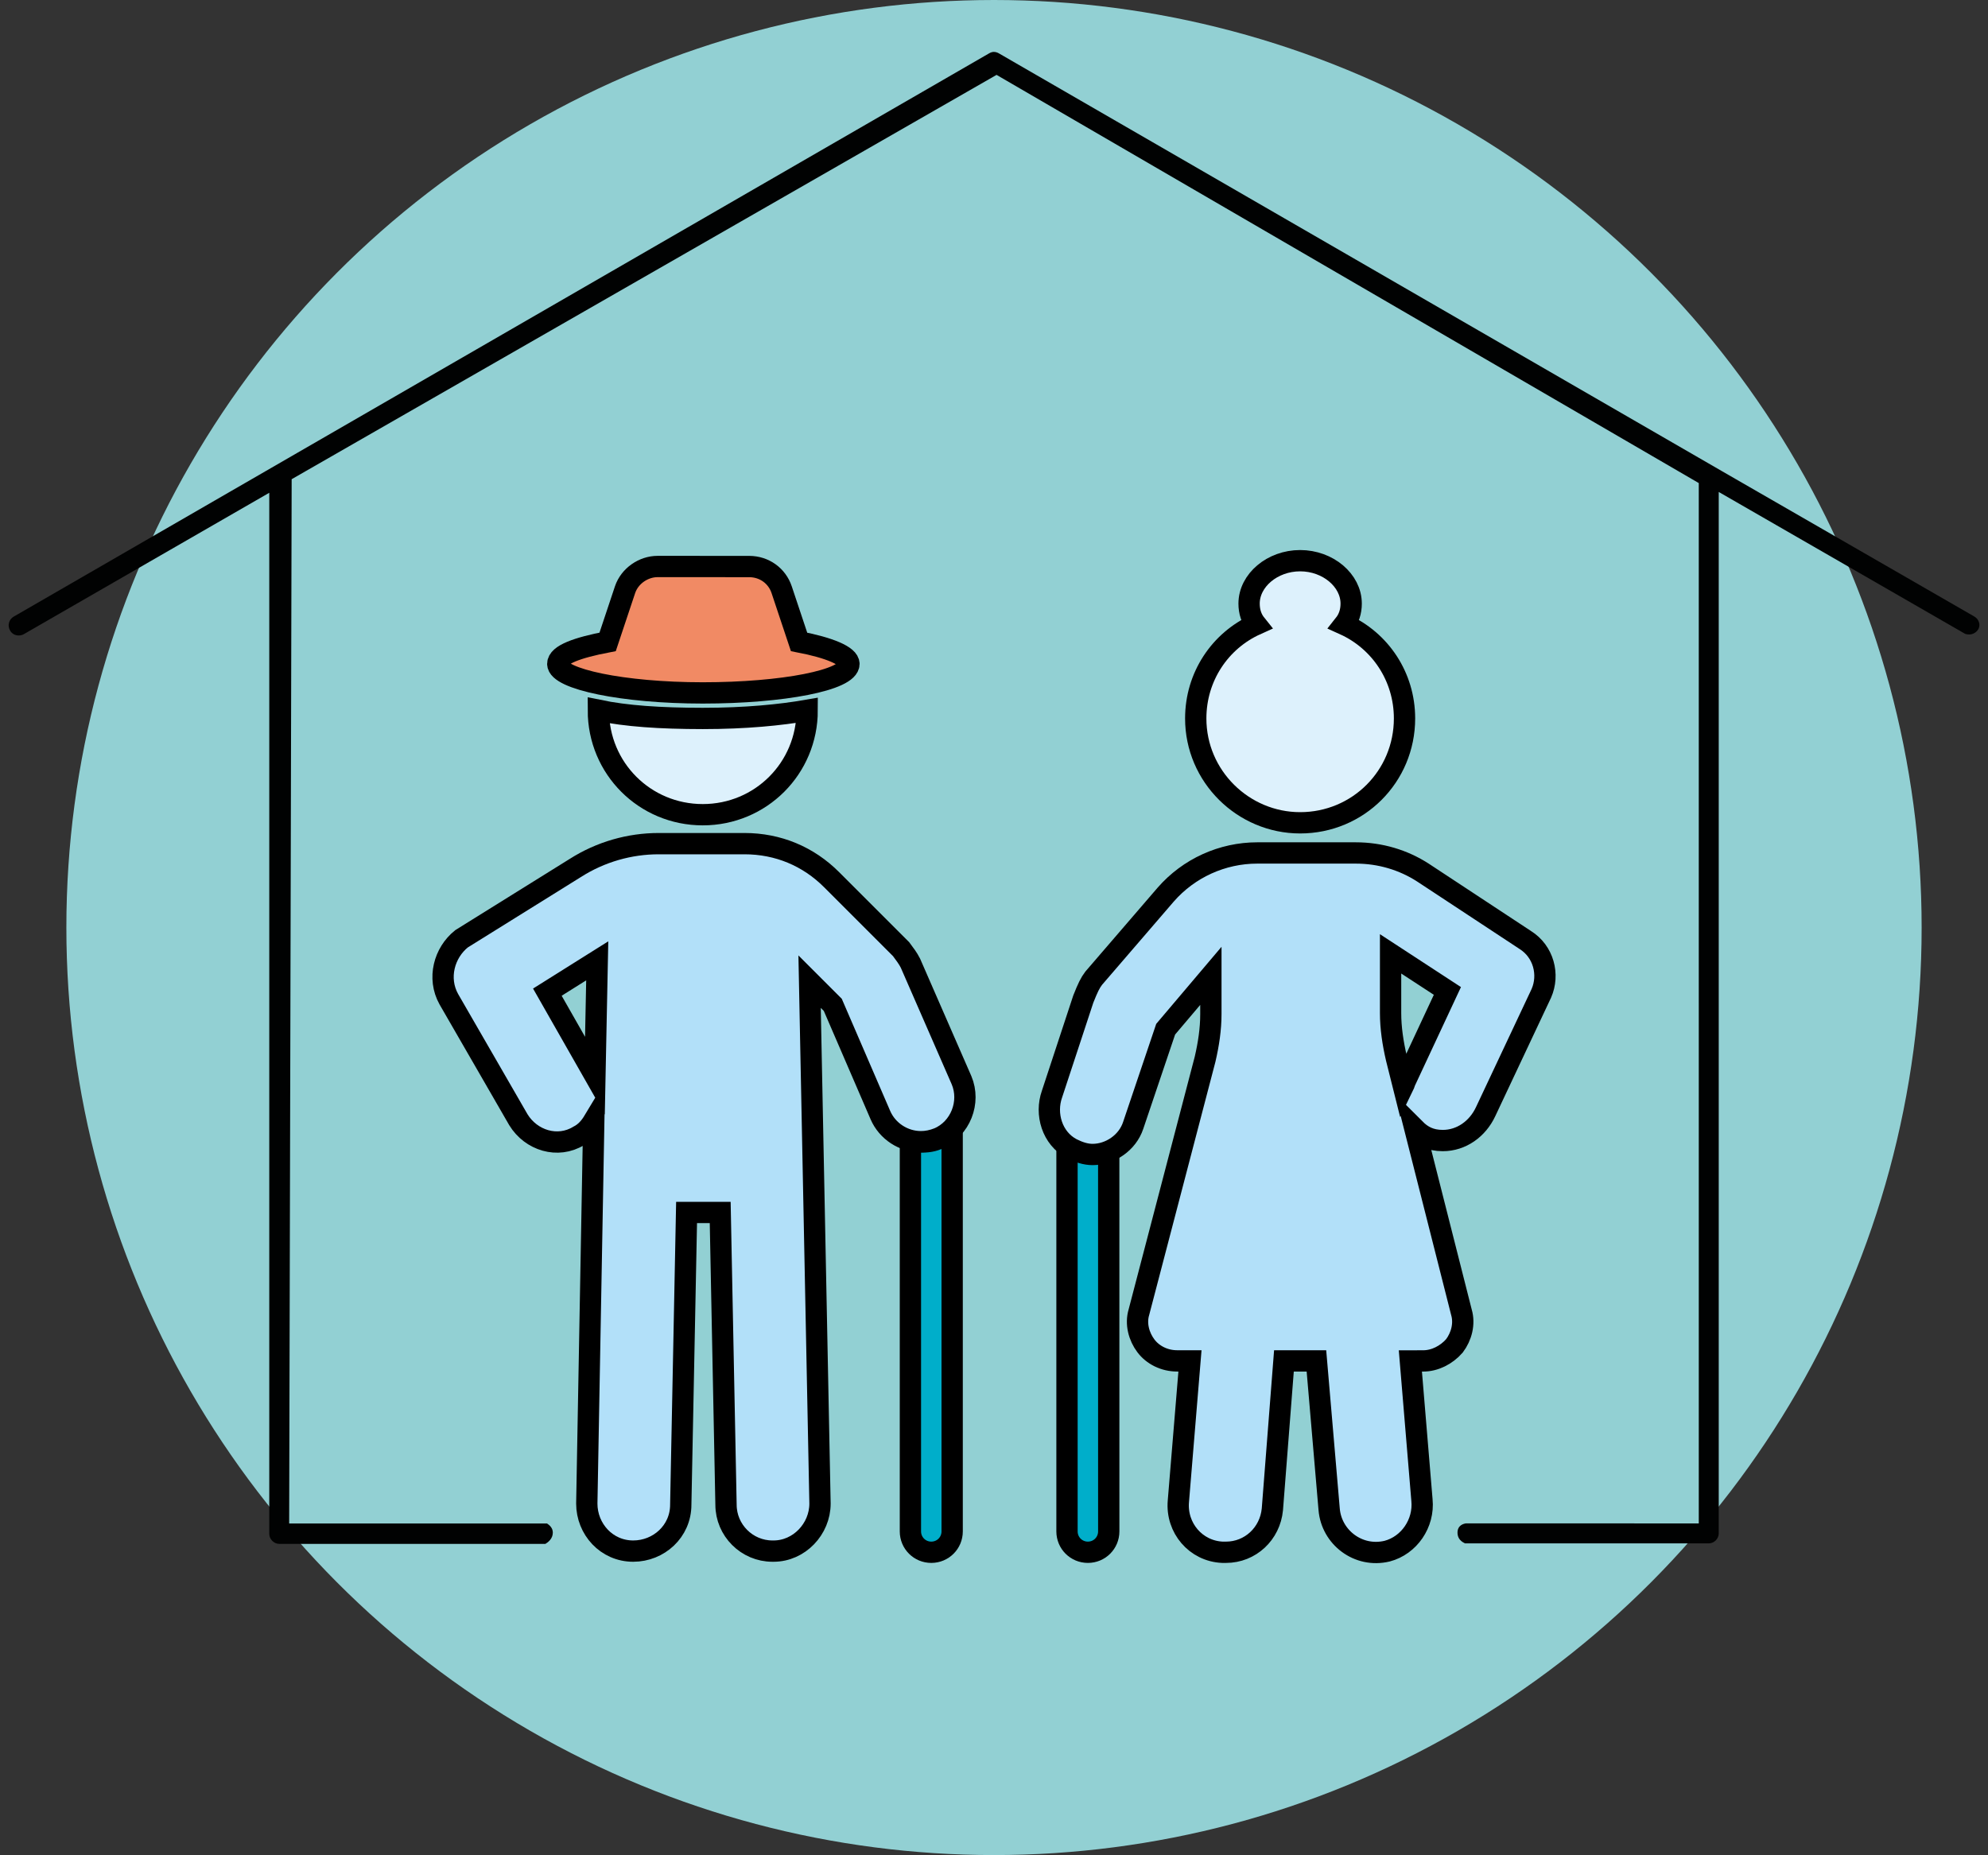 <?xml version="1.0" encoding="iso-8859-1"?>
<!-- Generator: Adobe Illustrator 26.3.1, SVG Export Plug-In . SVG Version: 6.00 Build 0)  -->
<svg version="1.1" id="Calque_1" xmlns="http://www.w3.org/2000/svg" xmlns:xlink="http://www.w3.org/1999/xlink" x="0px" y="0px"
	 viewBox="0 0 65.332 60.97" style="enable-background:new 0 0 65.332 60.97;" xml:space="preserve">
<rect x="0" y="0" width="65.332" height="60.97" fill="#333333" stroke="none"/>
<circle style="fill:#B2E0F9;" cx="-599.006" cy="18.726" r="30.485"/>
<circle style="fill:#92D0D3;" cx="-579.922" cy="-115.969" r="30.485"/>
<circle style="fill:#DDF1FC;" cx="-371.633" cy="16.986" r="30.485"/>
<circle style="fill:#92D0D3;" cx="-127.613" cy="32.62" r="30.485"/>
<circle style="fill:#92D0D3;" cx="32.666" cy="30.485" r="30.485"/>
<circle style="fill:#92D0D3;stroke:#000000;stroke-width:0.7;stroke-miterlimit:10;" cx="-385.34" cy="-7.287" r="5.437"/>
<circle style="fill:#B2E0F9;" cx="-363.724" cy="40.617" r="3.845"/>
<circle style="fill:#B2E0F9;" cx="-352.356" cy="40.617" r="3.845"/>
<path style="fill:#DDF1FC;" d="M-357.2,24.635l0.052-11.516c0,0,11.516,0.71,11.516,11.516H-357.2z"/>
<path style="fill:#92D0D3;" d="M-370.363,24.635h24.731c0,0-0.632,11.499-12.265,11.499S-370.363,24.635-370.363,24.635z"/>
<path style="fill:#814996;" d="M-395.595,25.445h20.552l0.51-0.51l-2.829-8.195l2.475-1.016l0.807-2.058l-2.475-7.997
	c0,0-2.344-5.731-8.127-5.731c-5.783,0-8.518,3.089-9.742,6.147s-2.562,8.023-1.88,8.987s2.688,1.771,2.688,1.771l-2.449,8.091
	L-395.595,25.445z"/>
<path style="fill:#92D0D3;" d="M-389.786,25.445h8.7v14.712c0,0-1.642,3.473-4.286,0.46c0,0-2.279,3.265-4.31-0.434L-389.786,25.445
	z"/>
<circle style="fill:#00AECA;" cx="-767.455" cy="23.858" r="30.485"/>
<circle style="fill:#92D0D3;" cx="-688.51" cy="23.858" r="30.485"/>
<circle style="fill:#92D0D3;" cx="-520.449" cy="23.858" r="30.485"/>
<circle style="fill:#92D0D3;" cx="-977.124" cy="16.665" r="30.485"/>
<circle style="fill:#92D0D3;" cx="-887.69" cy="22.967" r="30.485"/>
<g>
	<polygon style="fill:#5DB77A;" points="-960.465,19.171 -960.279,24.165 -955.322,24.165 -955.322,19.245 	"/>
	<polygon style="fill:#00AECA;" points="-946.336,35.759 -974.44,35.759 -974.44,21.079 -976.772,21.407 -978.912,21.079 
		-978.912,40.413 -946.336,40.413 	"/>
	<circle style="fill:#00AECA;" cx="-976.772" cy="16.876" r="4.531"/>
	<polygon style="fill:#B2E0F9;" points="-960.465,19.171 -963.707,19.171 -965.123,14.475 -962.732,14.475 -962.732,7.343 
		-968.515,1.804 -963.906,-3.078 -953.235,7.343 -953.384,14.475 -950.962,14.475 -952.34,19.245 -955.322,19.245 	"/>
	<rect x="-965.644" y="29.294" width="15.212" height="1.13"/>
	<path d="M-979.726,40.985V21.339l-0.244-0.182c-1.356-1.017-2.103-2.511-2.103-4.206c0.001-2.95,2.312-5.26,5.259-5.26
		c1.024,0,2.103,0.309,2.961,0.847l0.41,0.257l7.582-7.581l-3.52-3.52l2.347-2.348l-2.739-2.736l-2.701,2.699l-0.783-0.783
		l6.181-6.181l0.784,0.783l-2.698,2.7l2.737,2.737l2.348-2.348l11.126,11.126v6.696h2.529l-1.456,5.824h-3.419v4.694h-5.823v-4.694
		h-3.419l-1.456-5.824h2.528V7.781l-1.781-1.781l-7.578,7.578l0.257,0.41c0.545,0.872,0.845,1.925,0.845,2.963
		c0,1.621-0.806,3.233-2.104,4.206l-0.244,0.182v13.823h28.165v5.823H-979.726z M-946.867,36.289h-28.164V21.857l-0.801,0.266
		c-0.259,0.086-0.676,0.086-0.981,0.086s-0.722,0-0.981-0.086l-0.8-0.266l-0.004,17.999h31.73V36.289z M-956.255,19.86h-3.566v3.564
		h3.566V19.86z M-980.944,16.95c0,2.315,1.814,4.129,4.13,4.129c2.315,0,4.129-1.813,4.129-4.129s-1.814-4.129-4.129-4.129
		C-979.13,12.822-980.944,14.635-980.944,16.95z M-951.741,15.167h-12.589l0.888,3.564h10.808L-951.741,15.167z M-963.905-2.217
		l-3.913,3.912l5.651,5.649v6.694h8.259V7.781L-963.905-2.217z"/>
</g>
<path style="fill:#7CB929;" d="M-1063.208,23.801c0.303-0.505,0.393-1.097,0.249-1.668v-0.002c-0.293-1.178-1.481-1.901-2.673-1.602
	c-1.178,0.294-1.896,1.494-1.6,2.674c0.249,1,1.152,1.668,2.135,1.668c0.176,0,0.357-0.021,0.535-0.065
	C-1063.993,24.663-1063.51,24.306-1063.208,23.801L-1063.208,23.801z M-1066.055,22.907c-0.133-0.529,0.191-1.066,0.718-1.198
	c0.08-0.019,0.161-0.03,0.239-0.03c0.443,0,0.847,0.301,0.959,0.748v0.002c0.064,0.256,0.024,0.52-0.112,0.746
	c-0.136,0.228-0.351,0.385-0.609,0.451C-1065.369,23.749-1065.92,23.436-1066.055,22.907L-1066.055,22.907z"/>
<path style="fill:#00AECA;" d="M-217.356-21.605L-217.356-21.605c-4.315,0-7.812-3.498-7.812-7.812v0
	c0-4.315,3.498-7.812,7.812-7.812h0c4.315,0,7.812,3.498,7.812,7.812v0C-209.544-25.102-213.042-21.605-217.356-21.605z"/>
<path style="fill:#5DB77A;" d="M-197.603-21.605L-197.603-21.605c-4.315,0-7.812-3.498-7.812-7.812v0
	c0-4.315,3.498-7.812,7.812-7.812h0c4.315,0,7.812,3.498,7.812,7.812v0C-189.791-25.102-193.289-21.605-197.603-21.605z"/>
<path style="fill:#B2E0F9;" d="M-177.851-21.605L-177.851-21.605c-4.315,0-7.812-3.498-7.812-7.812v0
	c0-4.315,3.498-7.812,7.812-7.812h0c4.315,0,7.812,3.498,7.812,7.812v0C-170.038-25.102-173.536-21.605-177.851-21.605z"/>
<path style="fill:#DDF1FC;" d="M-158.098-21.605L-158.098-21.605c-4.315,0-7.812-3.498-7.812-7.812v0
	c0-4.315,3.498-7.812,7.812-7.812h0c4.315,0,7.812,3.498,7.812,7.812v0C-150.286-25.102-153.783-21.605-158.098-21.605z"/>
<path style="fill:#92D0D3;" d="M-138.345-21.605L-138.345-21.605c-4.315,0-7.812-3.498-7.812-7.812v0
	c0-4.315,3.498-7.812,7.812-7.812h0c4.315,0,7.812,3.498,7.812,7.812v0C-130.533-25.102-134.031-21.605-138.345-21.605z"/>
<circle style="fill-rule:evenodd;clip-rule:evenodd;fill:#814A97;stroke:#000000;stroke-linecap:round;stroke-miterlimit:10;" cx="-1226.309" cy="34.824" r="2.755"/>
<rect x="-1216.805" y="3.17" style="fill-rule:evenodd;clip-rule:evenodd;fill:#814A97;stroke:#000000;stroke-linecap:round;stroke-miterlimit:10;" width="4.321" height="4.321"/>
<rect x="-1216.805" y="11.036" style="fill-rule:evenodd;clip-rule:evenodd;fill:#00AECA;" width="4.321" height="4.321"/>
<rect x="-1248.178" y="-5.838" style="fill-rule:evenodd;clip-rule:evenodd;fill:#00AECA;" width="43.378" height="4.032"/>
<rect x="-1248.178" y="20.639" style="fill-rule:evenodd;clip-rule:evenodd;fill:#00AECA;" width="43.378" height="4.032"/>
<g>
	<path style="fill:#010202;" d="M-1240.286,3.721h19.707c0.303,0,0.551-0.245,0.551-0.551s-0.247-0.551-0.551-0.551h-19.707
		c-0.303,0-0.551,0.245-0.551,0.551S-1240.592,3.721-1240.286,3.721z"/>
	<path style="fill:#010202;" d="M-1240.286,8.042h19.707c0.303,0,0.551-0.245,0.551-0.551s-0.247-0.551-0.551-0.551h-19.707
		c-0.303,0-0.551,0.245-0.551,0.551C-1240.837,7.795-1240.592,8.042-1240.286,8.042z"/>
	<path style="fill:#010202;" d="M-1216.805,8.042h4.321c0.303,0,0.551-0.245,0.551-0.551V3.17c0-0.306-0.248-0.551-0.551-0.551
		h-4.321c-0.303,0-0.551,0.245-0.551,0.551v4.321C-1217.356,7.795-1217.111,8.042-1216.805,8.042z M-1216.254,3.721h3.219v3.22
		h-3.219V3.721z"/>
	<path style="fill:#010202;" d="M-1240.286,11.91h19.707c0.303,0,0.551-0.245,0.551-0.551s-0.247-0.551-0.551-0.551h-19.707
		c-0.303,0-0.551,0.245-0.551,0.551C-1240.837,11.662-1240.592,11.91-1240.286,11.91z"/>
	<path style="fill:#010202;" d="M-1220.58,15.129h-19.707c-0.303,0-0.551,0.245-0.551,0.551s0.248,0.551,0.551,0.551h19.707
		c0.303,0,0.551-0.245,0.551-0.551S-1220.277,15.129-1220.58,15.129z"/>
	<path style="fill:#010202;" d="M-1216.805,16.231h4.321c0.303,0,0.551-0.245,0.551-0.551v-4.321c0-0.306-0.248-0.551-0.551-0.551
		h-4.321c-0.303,0-0.551,0.245-0.551,0.551v4.321C-1217.356,15.983-1217.111,16.231-1216.805,16.231z M-1216.254,11.909h3.219v3.22
		h-3.219V11.909z"/>
	<path style="fill:#010202;" d="M-1204.9-5.983h-42.972c-0.303,0-0.551,0.245-0.551,0.551v3.508c0,0.306,0.247,0.551,0.551,0.551
		h0.753v21.596h-0.753c-0.303,0-0.551,0.245-0.551,0.551v3.508c0,0.306,0.247,0.551,0.551,0.551h20.935v6.697
		c-1.56,0.263-2.755,1.62-2.755,3.256c0,1.823,1.483,3.306,3.306,3.306c1.823,0,3.306-1.483,3.306-3.306
		c0-1.636-1.194-2.991-2.755-3.256v-6.697h20.935c0.303,0,0.551-0.245,0.551-0.551v-3.508c0-0.306-0.248-0.551-0.551-0.551h-0.753
		V-1.373h0.753c0.303,0,0.551-0.245,0.551-0.551v-3.508C-1204.349-5.737-1204.597-5.983-1204.9-5.983z M-1224.183,34.786
		c0,1.216-0.988,2.204-2.204,2.204c-1.216,0-2.204-0.988-2.204-2.204s0.988-2.204,2.204-2.204
		C-1225.171,32.582-1224.183,33.57-1224.183,34.786z M-1205.451,23.731h-41.87v-2.406h41.87V23.731z M-1206.755,20.223h-39.262
		V-1.373h39.262V20.223z M-1205.451-2.475h-41.87v-2.406h41.87V-2.475z"/>
</g>
<g>
	<polygon style="fill-rule:evenodd;clip-rule:evenodd;fill:#DDF1FC;" points="-1208.69,43.841 -1208.69,29.261 -1214.706,33.149 
		-1219.324,31.188 -1227.347,24.833 -1226.896,21.811 -1224.253,19.563 -1215.625,25.875 -1209.426,21.452 -1206.925,19.936 
		-1197.183,19.936 -1192.552,20.561 -1183.806,31.702 -1183.806,34.679 -1190.351,44.459 	"/>
	<path style="fill-rule:evenodd;clip-rule:evenodd;fill:none;stroke:#010202;stroke-linecap:round;stroke-miterlimit:10;" d="
		M-1196.454,41.295l4.661-7.291c0.136-0.212,0.104-0.49-0.076-0.666l-3.413-3.347"/>
	<circle style="fill-rule:evenodd;clip-rule:evenodd;fill:#DDF1FC;" cx="-1200.476" cy="8.487" r="7.219"/>
	<g>
		<path style="fill-rule:evenodd;clip-rule:evenodd;fill:#010202;" d="M-1190.043,44.55c-0.109,0-0.216-0.031-0.308-0.092
			c-0.124-0.081-0.209-0.209-0.239-0.358c-0.03-0.15,0-0.303,0.085-0.429l6.028-9.182c0.64-0.961,0.562-2.22-0.196-3.128
			l-8.033-9.717c-0.556-0.676-1.398-1.149-2.048-1.149h-11.568c-0.481,0-1.162,0.378-1.599,0.703l-7.075,5.286
			c-0.094,0.069-0.211,0.107-0.334,0.107s-0.24-0.038-0.338-0.11l-7.077-5.281c-0.521-0.385-0.956-0.556-1.409-0.556
			c-0.237,0-0.442,0.049-0.595,0.092c-0.552,0.168-1.122,0.597-1.541,1.151c-0.509,0.676-0.683,1.342-0.547,2.094
			c0.145,0.712,0.572,1.243,0.896,1.487l9.009,6.719c0.469,0.349,1.021,0.533,1.597,0.533c0.578,0,1.129-0.186,1.594-0.535
			l4.764-3.542c0.1-0.073,0.21-0.111,0.327-0.111c0.276,0,0.563,0.208,0.564,0.558v14.786c0.003,0.164-0.054,0.306-0.158,0.412
			c-0.107,0.108-0.251,0.168-0.405,0.168c-0.153,0-0.297-0.06-0.402-0.169c-0.103-0.104-0.156-0.243-0.152-0.389l0.001-13.684
			l-2.596,1.937v-0.006l-1.271,0.94c-0.655,0.491-1.438,0.752-2.266,0.752c-0.828,0-1.614-0.261-2.273-0.753l-1.269-0.948v0.014
			l-7.737-5.774c-0.696-0.524-1.155-1.275-1.324-2.17c-0.118-0.62-0.039-1.332,0.221-2.007l0.217-0.562l-13.176-9.836
			c-0.302-0.218-0.255-0.507-0.221-0.622c0.026-0.09,0.143-0.384,0.512-0.402c0.001,0,0.002,0,0.004,0
			c0.144,0,0.262,0.04,0.35,0.111l13.2,9.847l0.479-0.382c0.407-0.325,0.821-0.544,1.268-0.672c0.265-0.078,0.543-0.117,0.833-0.117
			c0.756,0,1.528,0.266,2.175,0.75l6.752,5.03l6.72-5.03c0.632-0.475,1.326-0.938,2.28-0.938h11.568
			c1.351,0,2.331,0.843,2.915,1.551l8.037,9.72c1.046,1.27,1.152,3.107,0.259,4.469l-6.015,9.161
			C-1189.674,44.454-1189.85,44.55-1190.043,44.55z"/>
		<path style="fill-rule:evenodd;clip-rule:evenodd;fill:#010202;" d="M-1200.52,16.725c-3.208,0-6.097-1.893-7.359-4.822
			c-0.843-1.95-0.873-4.116-0.085-6.1c0.789-1.99,2.303-3.551,4.262-4.395c0.999-0.43,2.056-0.648,3.139-0.648
			c1.019,0,2.018,0.192,2.968,0.572c1.988,0.784,3.545,2.292,4.389,4.249c0.844,1.948,0.874,4.116,0.085,6.105
			c-0.789,1.99-2.299,3.549-4.25,4.389C-1198.374,16.506-1199.434,16.725-1200.52,16.725L-1200.52,16.725z M-1200.516,1.871
			c-0.94,0-1.863,0.192-2.744,0.569c-1.698,0.734-3.003,2.073-3.676,3.771c-0.671,1.695-0.638,3.558,0.094,5.247
			c1.086,2.523,3.555,4.154,6.289,4.154c0.942,0,1.865-0.191,2.743-0.57c1.686-0.725,2.985-2.059,3.658-3.756
			c0.676-1.702,0.644-3.57-0.09-5.261c-0.727-1.697-2.063-3.002-3.764-3.673C-1198.805,2.033-1199.651,1.871-1200.516,1.871z"/>
	</g>
	
		<line style="fill-rule:evenodd;clip-rule:evenodd;fill:none;stroke:#000000;stroke-linecap:round;stroke-miterlimit:10;" x1="-1208.698" y1="44.061" x2="-1190.021" y2="44.061"/>
</g>
<rect x="-1111.642" y="32.116" style="fill:#92D0D3;" width="50.746" height="7.08"/>
<path d="M-1112.776,39.507v-7.391h7.229l37.423,0l7.229,0v7.391H-1112.776z M-1075.14,34.974c0.49,0.683,1.147,1.641,1.349,2.629
	l0.171,0.839h11.66v-5.261h-15.189C-1077.149,33.181-1075.661,34.248-1075.14,34.974z M-1111.711,38.441h11.66l0.171-0.841
	c0.198-0.983,0.595-1.9,1.235-2.74c0.64-0.84,1.947-1.68,1.947-1.68h-15.013V38.441z M-1089.772,30.164
	c-1.767-1.043-2.864-2.959-2.864-5.001c0-3.2,2.604-5.804,5.804-5.804s5.804,2.604,5.804,5.804c0,2.041-1.098,3.957-2.864,5.001
	l-2.938,1.736L-1089.772,30.164z M-1108.855,30.164c-1.769-1.043-2.867-2.959-2.867-5.001c0-2.7,1.836-5.022,4.465-5.647
	l0.807-0.191V9.871h6.4l0.17-0.84c0.647-3.179,3.473-5.486,6.72-5.486l12.65,0c3.247,0,6.072,2.307,6.72,5.486l0.17,0.84h6.4v9.453
	l0.808,0.191c1.043,0.246,1.999,0.78,2.764,1.545c1.097,1.096,1.7,2.554,1.7,4.104c0,2.042-1.099,3.958-2.867,5.001l-2.938,1.733
	l-2.937-1.734c-1.768-1.043-2.866-2.96-2.866-5.001c0-2.701,1.836-5.023,4.464-5.647l0.807-0.191v-8.389h-37.095v8.389l0.807,0.191
	c2.629,0.625,4.465,2.947,4.465,5.647c0,2.042-1.099,3.958-2.866,5.001l-2.94,1.735L-1108.855,30.164z"/>
<circle style="fill:#DDF1FC;stroke:#000000;stroke-miterlimit:10;" cx="-1105.984" cy="26.185" r="6.397"/>
<circle style="fill:#DDF1FC;stroke:#000000;stroke-miterlimit:10;" cx="-1086.833" cy="26.185" r="6.397"/>
<circle style="fill:#DDF1FC;stroke:#000000;stroke-miterlimit:10;" cx="-1086.833" cy="-2.852" r="6.397"/>
<circle style="fill:#DDF1FC;stroke:#000000;stroke-miterlimit:10;" cx="-1067.682" cy="26.185" r="6.397"/>
<path style="fill:#00AECA;" d="M-1098.951,9.752c0,0,1.11-5.131,5.721-5.131c5.678,0,9.239,0,12.794,0
	c2.35,0,4.772,2.084,5.345,5.131H-1098.951z"/>
<path style="fill:#00AECA;" d="M-1098.951,38.377c0,0,1.11-5.131,5.721-5.131c5.678,0,9.239,0,12.794,0
	c2.35,0,4.772,2.084,5.345,5.131H-1098.951z"/>
<polygon style="fill:#DDF1FC;" points="-974.221,40.974 -983.183,22.042 -983.183,8.999 -991.841,9.126 -991.841,22.042 
	-1001.107,40.974 -1001.107,43.898 -999.133,45.531 -975.702,45.228 -973.968,42.911 "/>
<polygon style="fill:#B2E0F9;" points="-979.12,31.81 -974.221,40.974 -974.683,44.468 -976.67,45.785 -997.892,45.785 
	-1001.107,43.898 -1001.335,41.683 -996.246,31.461 -992.576,32.974 -989.132,33.683 -982.955,33.455 "/>
<path style="fill:#B2E0F9;" d="M-979.12,31.139l-5.62-1.608l-8.468,0.393l-3.038,1.537l2.62,1.615c0,0,9.19,0.38,9.342,0.38
	s4.671-1.063,4.671-1.063L-979.12,31.139z"/>
<rect x="-993.208" y="3.531" transform="matrix(-1 -4.470081e-11 4.470081e-11 -1 -1975.328 12.379)" style="fill:#00AECA;" width="11.089" height="5.317"/>
<circle style="fill:#5DB77A;" cx="-1002.682" cy="-12.275" r="3.419"/>
<circle style="fill:#5DB77A;" cx="-991.479" cy="-4.84" r="4.626"/>
<circle style="fill:#5DB77A;" cx="-987.477" cy="16.618" r="1.391"/>
<circle style="fill:#5DB77A;" cx="-987.271" cy="25.056" r="2.089"/>
<path d="M-998.147,45.899c-1.363,0-2.579-0.763-3.173-1.99c-0.569-1.184-0.439-2.604,0.323-3.532l8.729-18.198V9.392l-0.369-0.077
	c-0.541-0.118-0.921-0.57-0.921-1.1l-0.003-3.988c0-0.637,0.519-1.155,1.156-1.155h9.613c0.637,0,1.155,0.518,1.155,1.155v3.99
	c0,0.515-0.368,0.964-0.895,1.092l-0.261,0.063l-0.094,0.291l0.012,12.567l8.58,17.935c0.877,1.131,1.028,2.547,0.435,3.76
	c-0.591,1.217-1.799,1.973-3.153,1.973H-998.147z M-1000.279,40.819c-0.605,0.749-0.723,1.791-0.273,2.725
	c0.454,0.944,1.355,1.508,2.411,1.508h21.136c1.045,0,1.94-0.558,2.393-1.493c0.461-0.955,0.324-1.999-0.385-2.94l-3.996-8.344
	l-0.442,0.285c-2.137,1.375-7.402,1.415-7.996,1.415c-2.292,0-6.599-0.325-8.198-1.542l-0.452-0.346L-1000.279,40.819z
	 M-987.429,29.794c-3.967,0-6.727,0.667-7.612,1.286l-0.545,0.38l0.546,0.381c0.89,0.619,3.65,1.285,7.611,1.285
	c3.962,0,6.723-0.666,7.61-1.285l0.546-0.381l-0.546-0.38C-980.706,30.461-983.467,29.794-987.429,29.794z M-991.423,22.299
	c0,0.062-0.015,0.124-0.043,0.183l-3.663,7.612l1.025-0.326c2.516-0.799,6.252-0.822,6.67-0.822c0.386,0,3.839,0.02,6.334,0.718
	l0.984,0.274l-3.569-7.456c-0.03-0.063-0.046-0.124-0.046-0.184V9.37h-7.692V22.299z M-992.709,8.522l10.213,0.156l0.192-4.751
	l-10.405-0.171V8.522z"/>
<path d="M-1002.771-8.365c-0.319,0-0.633-0.039-0.932-0.116c-1.005-0.25-1.85-0.875-2.38-1.759c-0.531-0.885-0.686-1.922-0.435-2.92
	c0.428-1.727,1.966-2.933,3.739-2.933c0.315,0,0.631,0.04,0.938,0.119c1.002,0.25,1.846,0.875,2.38,1.761
	c0.531,0.884,0.687,1.922,0.438,2.923C-999.453-9.568-1000.995-8.365-1002.771-8.365z M-1002.768-15.243
	c-1.39,0-2.594,0.94-2.93,2.287c-0.196,0.778-0.076,1.589,0.339,2.282c0.415,0.692,1.074,1.182,1.854,1.378
	c0.238,0.059,0.483,0.089,0.729,0.089c1.387,0,2.594-0.939,2.934-2.283c0.401-1.619-0.585-3.261-2.2-3.664
	C-1002.291-15.213-1002.534-15.243-1002.768-15.243z"/>
<path d="M-991.425,0.533c-0.432,0-0.864-0.054-1.284-0.16c-1.367-0.341-2.516-1.192-3.237-2.397
	c-0.724-1.207-0.936-2.622-0.596-3.986c0.342-1.365,1.194-2.514,2.399-3.235c0.817-0.493,1.751-0.753,2.699-0.753
	c0.431,0,0.862,0.053,1.282,0.159c1.365,0.34,2.514,1.192,3.235,2.397c0.725,1.207,0.935,2.622,0.594,3.985
	c-0.339,1.368-1.189,2.518-2.396,3.239C-989.543,0.274-990.475,0.533-991.425,0.533z M-991.437-9.151
	c-2.032,0-3.794,1.375-4.285,3.344c-0.59,2.362,0.853,4.767,3.216,5.36c0.351,0.088,0.712,0.134,1.072,0.134
	c2.029,0,3.792-1.377,4.287-3.349c0.282-1.145,0.104-2.332-0.5-3.342c-0.606-1.011-1.571-1.726-2.717-2.015
	C-990.719-9.106-991.079-9.151-991.437-9.151z"/>
<path d="M-987.595,18.66c-0.171,0-0.341-0.021-0.503-0.062c-0.538-0.134-0.99-0.469-1.277-0.945
	c-0.286-0.478-0.369-1.036-0.233-1.572c0.229-0.928,1.054-1.575,2.006-1.575c0.17,0,0.34,0.021,0.505,0.064
	c0.541,0.134,0.995,0.47,1.282,0.947c0.285,0.476,0.369,1.035,0.233,1.574C-985.815,18.015-986.643,18.66-987.595,18.66z
	 M-987.595,15.351c-0.566,0-1.059,0.383-1.196,0.932c-0.161,0.66,0.242,1.329,0.898,1.495c0.098,0.024,0.197,0.037,0.296,0.037
	c0.564,0,1.058-0.383,1.198-0.93c0.161-0.662-0.241-1.332-0.896-1.498C-987.392,15.363-987.491,15.351-987.595,15.351z"/>
<path d="M-987.181,27.881c-0.229,0-0.454-0.027-0.666-0.081c-0.715-0.178-1.314-0.623-1.691-1.253
	c-0.38-0.632-0.489-1.371-0.31-2.082c0.304-1.228,1.396-2.083,2.654-2.083c0.228,0,0.455,0.028,0.679,0.084
	c0.708,0.176,1.307,0.62,1.687,1.25c0.379,0.632,0.488,1.372,0.309,2.084C-984.823,27.027-985.916,27.881-987.181,27.881z
	 M-987.181,23.228c-0.875,0-1.636,0.594-1.85,1.444c-0.121,0.496-0.044,1.007,0.218,1.44c0.257,0.433,0.674,0.741,1.172,0.868
	c0.148,0.036,0.296,0.054,0.443,0.054c0.867,0,1.649-0.604,1.861-1.436c0.124-0.493,0.048-1.005-0.214-1.442
	c-0.261-0.437-0.677-0.746-1.171-0.87C-986.887,23.247-987.039,23.228-987.181,23.228z"/>
<path d="M-989.696-3.484c-0.033,0-0.064-0.004-0.101-0.013c-0.228-0.056-0.365-0.286-0.311-0.514c0.12-0.474,0.046-0.97-0.208-1.393
	c-0.254-0.422-0.656-0.722-1.134-0.842c-0.11-0.027-0.201-0.094-0.258-0.188c-0.062-0.1-0.078-0.213-0.051-0.323
	c0.047-0.19,0.213-0.322,0.404-0.322c0.035,0,0.069,0.004,0.104,0.013c0.699,0.174,1.286,0.608,1.655,1.224
	c0.371,0.617,0.479,1.34,0.304,2.037C-989.335-3.614-989.501-3.484-989.696-3.484z"/>
<g>
	<path style="fill:#DDF1FC;stroke:#000000;stroke-miterlimit:10;" d="M-888.706,51.313h1.977c2.246,0,4.065-1.819,4.065-4.065
		h-10.106C-892.771,49.495-890.952,51.313-888.706,51.313L-888.706,51.313z"/>
	<path style="fill:#DDF1FC;stroke:#000000;stroke-miterlimit:10;" d="M-903.949,22.861c0,5.233,2.764,9.857,6.971,12.631
		c1.971,1.301,3.191,3.384,3.191,5.66h5.081v-4.659l-3.346-3.346c-0.704-0.704-0.912-1.753-0.531-2.673
		c0.381-0.922,1.27-1.517,2.266-1.517c0.648,0,1.28,0.262,1.735,0.719l0.594,0.594c0.165,0.163,0.432,0.165,0.594,0l0.594-0.594
		c0.457-0.457,1.09-0.719,1.735-0.719c0.996,0,1.885,0.594,2.266,1.514c0.381,0.92,0.173,1.969-0.531,2.673l-1.611,1.611
		l-1.438-1.438l1.611-1.611c0.173-0.173,0.132-0.361,0.091-0.457c-0.038-0.097-0.145-0.259-0.389-0.259
		c-0.112,0-0.218,0.046-0.297,0.122l-0.597,0.594c-0.955,0.955-2.513,0.955-3.47,0l-0.594-0.594
		c-0.076-0.076-0.185-0.122-0.295-0.122c-0.244,0-0.348,0.163-0.389,0.259s-0.081,0.285,0.091,0.457l3.643,3.643
		c0.19,0.193,0.297,0.452,0.297,0.721v5.081h5.081c0-1.138,0.305-2.225,0.854-3.191c0.549-0.976,1.352-1.819,2.337-2.469
		c4.207-2.774,6.971-7.398,6.971-12.631L-903.949,22.861z"/>
	<g>
		<rect x="-889.206" y="-10.157" style="fill:#5DB77A;" width="3.032" height="5.065"/>
		<path d="M-886.674-9.657v4.065h-2.032v-4.065H-886.674 M-885.674-10.657h-1h-2.032h-1v1v4.065v1h1h2.032h1v-1v-4.065V-10.657
			L-885.674-10.657z"/>
	</g>
	<g>
		<rect x="-861.77" y="19.313" style="fill:#5DB77A;" width="5.064" height="3.032"/>
		<path d="M-857.206,19.813v2.032h-4.065v-2.032H-857.206 M-856.206,18.813h-1h-4.065h-1v1v2.032v1h1h4.065h1v-1v-2.032V18.813
			L-856.206,18.813z"/>
	</g>
	<g>
		<rect x="-918.676" y="19.313" style="fill:#5DB77A;" width="5.064" height="3.032"/>
		<path d="M-914.111,19.813v2.032h-4.065v-2.032H-914.111 M-913.111,18.813h-1h-4.065h-1v1v2.032v1h1h4.065h1v-1v-2.032V18.813
			L-913.111,18.813z"/>
	</g>
	<g>
		
			<rect x="-910.557" y="-3.055" transform="matrix(0.707 -0.707 0.707 0.707 -265.955 -643.015)" style="fill:#5DB77A;" width="3.033" height="5.065"/>
		<path d="M-909.76-2.678l2.876,2.873l-1.438,1.438l-2.876-2.873L-909.76-2.678 M-909.76-4.092l-0.707,0.707l-1.438,1.438
			l-0.707,0.707l0.708,0.707l2.876,2.873l0.707,0.706l0.707-0.707l1.438-1.438l0.707-0.707l-0.708-0.707l-2.876-2.873L-909.76-4.092
			L-909.76-4.092z"/>
	</g>
	<g>
		
			<rect x="-867.192" y="-1.134" transform="matrix(0.707 -0.707 0.707 0.707 -253.273 -611.045)" style="fill:#5DB77A;" width="5.065" height="3.033"/>
		<path d="M-863.941-1.773l1.438,1.438l-2.876,2.873l-1.438-1.438L-863.941-1.773 M-863.941-3.187l-0.707,0.706l-2.876,2.873
			l-0.708,0.707l0.707,0.707l1.438,1.438l0.707,0.707l0.707-0.706l2.876-2.873l0.708-0.707l-0.707-0.707l-1.438-1.438
			L-863.941-3.187L-863.941-3.187z"/>
	</g>
	<path style="fill:#DDF1FC;stroke:#000000;stroke-miterlimit:10;" d="M-881.594,44.201c0-0.561-0.455-1.016-1.016-1.016h-10.162
		c-0.561,0-1.016,0.455-1.016,1.016c0,0.561,0.455,1.016,1.016,1.016h10.162C-882.048,45.217-881.594,44.762-881.594,44.201z"/>
	<path style="fill:#00AECA;stroke:#000000;stroke-miterlimit:10;" d="M-901.876,5.993c-1.819,0.772-3.089,2.571-3.089,4.674h1.016
		c2.802,0,5.081,2.279,5.081,5.081v1.016h-2.032v-1.016c0-1.682-1.367-3.049-3.049-3.049h-0.561
		c0.163,0.358,0.348,0.704,0.582,1.016c-0.64,0.854-1.036,1.9-1.036,3.049c0,1.656,0.803,3.14,2.032,4.065h15.243v-4.303
		l3.089,1.855c-0.018,0.137-0.041,0.274-0.041,0.417c0,1.684,1.364,3.049,3.048,3.049c1.684,0,3.049-1.364,3.049-3.049
		c0-0.102-0.02-0.201-0.03-0.3l6.315-2.368c0.147,0.114,0.307,0.213,0.478,0.297l-1.611,4.024l1.888,0.755l1.816-4.54
		c1.331-0.325,2.322-1.517,2.322-2.949c0-1.684-1.364-3.049-3.049-3.049c-0.091,0-0.18,0.02-0.272,0.028l-1.486-5.167
		c0.457-0.536,0.742-1.217,0.742-1.974c0-1.684-1.364-3.049-3.049-3.049c-0.724,0-1.382,0.264-1.903,0.686l-3.323-0.554
		c-0.384-1.25-1.529-2.164-2.904-2.164c-1.438,0-2.637,1.001-2.957,2.342l-3.292,0.549c-0.935-1.136-2.33-1.875-3.912-1.875
		c-1.593,0-2.998,0.742-3.922,1.885c0.376,1.258,1.529,2.18,2.906,2.18h1.016v2.032h-1.016c-2.416,0-4.436-1.7-4.949-3.963
		c-1.819,0.404-3.181,2.022-3.181,3.963C-901.916,5.728-901.886,5.861-901.876,5.993L-901.876,5.993z M-870.415,12.699
		c0.561,0,1.016,0.455,1.016,1.016c0,0.561-0.455,1.016-1.016,1.016c-0.561,0-1.016-0.455-1.016-1.016
		C-871.432,13.154-870.977,12.699-870.415,12.699z M-881.594,19.813c-0.561,0-1.016-0.455-1.016-1.016s0.455-1.016,1.016-1.016
		c0.561,0,1.016,0.455,1.016,1.016S-881.032,19.813-881.594,19.813z M-879.434,16.647c-0.264-0.264-0.579-0.478-0.925-0.633
		l0.607-2.426c0.518-0.147,0.983-0.414,1.349-0.788l4.888,1.628L-879.434,16.647z M-874.48,2.538c0.561,0,1.016,0.455,1.016,1.016
		s-0.455,1.016-1.016,1.016s-1.016-0.455-1.016-1.016S-875.042,2.538-874.48,2.538z M-875.022,6.547
		c0.175,0.033,0.356,0.056,0.541,0.056c0.168,0,0.33-0.023,0.493-0.051l1.435,4.992c-0.252,0.246-0.452,0.541-0.605,0.864
		l-4.397-1.466c0.005-0.091,0.025-0.18,0.025-0.274c0-0.47-0.114-0.909-0.305-1.306L-875.022,6.547z M-879.792,2.683l2.312,0.386
		c-0.025,0.158-0.048,0.318-0.048,0.485c0,0.734,0.269,1.4,0.701,1.926l-2.444,2.444c-0.142-0.069-0.292-0.122-0.447-0.168
		l-0.805-4.024C-880.212,3.44-879.958,3.084-879.792,2.683L-879.792,2.683z M-880.577,9.651c0.561,0,1.016,0.455,1.016,1.016
		c0,0.561-0.455,1.016-1.016,1.016c-0.561,0-1.016-0.455-1.016-1.016C-881.594,10.106-881.139,9.651-880.577,9.651z M-882.61,0.506
		c0.561,0,1.016,0.455,1.016,1.016s-0.455,1.016-1.016,1.016c-0.561,0-1.016-0.455-1.016-1.016S-883.171,0.506-882.61,0.506z
		 M-885.348,2.838c0.493,1.021,1.529,1.733,2.739,1.733c0.061,0,0.119-0.015,0.18-0.018l0.661,3.308
		c-0.386,0.165-0.727,0.409-1.014,0.709l-4.908-3.506V4.571c0-0.455-0.079-0.889-0.193-1.308L-885.348,2.838z M-888.707,9.652h1.016
		V7.561l4.085,2.916c-0.005,0.066-0.02,0.124-0.02,0.191c0,1.242,0.747,2.309,1.814,2.784l-0.607,2.426
		c-0.473,0.132-0.897,0.371-1.247,0.696l-4.024-2.416v-2.474h-1.016c-1.682,0-3.049,1.367-3.049,3.049h-2.032
		C-893.788,11.931-891.509,9.652-888.707,9.652L-888.707,9.652z"/>
</g>
<g>
	<polygon style="fill:#92D0D3;" points="-797.482,28.143 -797.465,11.872 -795.537,10.066 -793.419,9.593 -787.462,9.593 
		-785.772,8.451 -776.522,8.225 -774.23,9.145 -773.292,11.003 -763.774,10.934 -761.658,9.593 -750.787,9.666 -748.964,8.329 
		-743.129,8.225 -739.274,8.503 -737.572,10.239 -737.572,27.309 -738.301,28.612 -739.421,28.508 -740.19,27.388 -740.038,15.275 
		-740.819,13.765 -741.583,15.102 -741.427,49.068 -742.295,50.214 -745.004,49.943 -745.595,47.731 -745.525,29.788 
		-746.094,29.22 -746.776,29.865 -746.845,48.808 -747.366,50.075 -749.554,50.214 -750.917,48.764 -750.908,16.039 
		-751.429,15.119 -752.159,16.291 -752.159,48.695 -752.706,49.936 -754.373,50.214 -755.988,49.398 -756.222,47.34 
		-756.092,29.954 -756.827,29.22 -757.42,30.071 -757.569,49.182 -758.827,50.214 -761.197,49.789 -761.562,48.825 -761.536,29.954 
		-762.76,29.22 -762.838,22.543 -762.838,17.151 -763.464,16.526 -764.115,17.776 -764.063,48.643 -764.453,49.737 -766.355,50.362 
		-767.996,49.685 -768.178,47.34 -768.126,31.243 -768.787,30.461 -769.376,31.529 -769.481,48.877 -770.601,50.362 
		-772.111,50.127 -773.492,49.059 -773.492,43.068 -773.466,17.594 -774.143,16.552 -774.846,17.75 -774.951,49.164 
		-775.758,50.206 -777.451,50.206 -778.415,49.685 -778.91,48.278 -778.858,29.958 -779.419,28.869 -780.212,30.123 
		-780.056,48.669 -780.752,50.232 -783.208,50.232 -784.146,48.773 -784.041,15.067 -784.8,13.895 -785.448,15.145 -785.526,48.278 
		-785.772,49.789 -787.376,50.258 -788.441,48.957 -788.209,31.086 -788.795,30.5 -789.381,31.425 -789.355,48.94 -790.085,49.943 
		-791.283,50.362 -793.002,49.943 -793.445,48.929 -793.471,16.265 -794.096,15.275 -794.721,16.187 -794.877,28.195 
		-795.008,29.293 -795.971,29.958 -797.274,29.293 	"/>
	<circle style="fill:#B2E0F9;" cx="-779.391" cy="2.198" r="4.714"/>
	<circle style="fill:#B2E0F9;" cx="-768.788" cy="4.879" r="4.714"/>
	<circle style="fill:#B2E0F9;" cx="-756.802" cy="3.521" r="4.714"/>
	<circle style="fill:#B2E0F9;" cx="-746.152" cy="2.168" r="4.714"/>
	<g>
		<path d="M-754.103,50.642c-1.764,0-2.329-1.1-2.381-1.681c-0.001-0.031,0.019-17.42,0.021-18.92
			c-0.213-0.386-0.315-0.466-0.344-0.481c0.016,0.016-0.089,0.096-0.313,0.489c-0.024,1.439,0.002,18.702,0.002,18.88
			c0.002,0.053,0,0.592-0.461,1.062c-0.422,0.432-1.075,0.65-1.941,0.65c-0.87,0-1.512-0.222-1.904-0.658
			c-0.434-0.482-0.389-1.03-0.382-1.091l-0.002-18.616c-0.336-0.056-0.618-0.197-0.842-0.422c-0.496-0.499-0.498-1.226-0.497-1.256
			V17.803c-0.097-0.333-0.247-0.673-0.358-0.822c-0.061,0.1-0.164,0.324-0.279,0.81c0.025,1.497,0.008,29.913,0.007,31.141
			c0.002,0.051,0.005,0.603-0.457,1.077c-0.407,0.42-1.033,0.633-1.858,0.633c-2.324,0-2.375-1.688-2.375-1.705
			c0-0.005,0.017-16.081,0.02-17.537c-0.213-0.386-0.315-0.465-0.343-0.481c0.016,0.016-0.089,0.095-0.313,0.489
			c-0.021,1.114-0.008,11.833,0.002,17.523c-0.104,0.632-0.733,1.711-2.408,1.711c-1.697,0-2.236-1.1-2.284-1.682
			c0.031-10.501,0.073-30.483,0.002-31.155c-0.146-0.477-0.268-0.686-0.335-0.774c-0.102,0.144-0.236,0.488-0.307,0.801
			l0.005,10.769l0,0l0,0h0.005l-0.002,20.335c0.001,0.059-0.009,0.61-0.478,1.083c-0.411,0.413-1.031,0.623-1.842,0.623
			c-2.292,0-2.372-1.678-2.372-1.695c0-0.011,0.018-17.393,0.021-18.899c-0.213-0.386-0.315-0.466-0.343-0.481
			c0.016,0.015-0.089,0.095-0.313,0.489c-0.021,1.153-0.008,12.73,0.002,18.88c0.002,0.052,0.008,0.615-0.454,1.093
			c-0.394,0.408-0.991,0.614-1.776,0.614c-1.766,0-2.381-1.085-2.46-1.658c0.029-11.448,0.073-33.189,0-33.886
			c-0.146-0.476-0.268-0.686-0.335-0.773c-0.102,0.144-0.236,0.488-0.307,0.801l0.008,12.122c0.001,0.001,0.004,0.053,0,0.137
			v21.549c-0.104,0.629-0.595,1.706-1.751,1.706c-1.181,0-1.57-1.1-1.612-1.682c0-0.024,0.018-16.104,0.02-17.557
			c-0.212-0.386-0.315-0.465-0.343-0.481c0.016,0.016-0.089,0.095-0.312,0.489c-0.021,1.114-0.008,11.833,0.002,17.524
			c0.002,0.051,0.006,0.596-0.453,1.069c-0.412,0.425-1.049,0.641-1.893,0.641s-1.48-0.215-1.894-0.641
			c-0.459-0.474-0.456-1.019-0.454-1.079c0.032-10.924,0.076-31.783,0.004-32.47c-0.147-0.477-0.269-0.687-0.336-0.774
			c-0.102,0.144-0.236,0.488-0.308,0.802l0.006,12.122c-0.086,0.623-0.541,1.707-1.674,1.707c-1.131,0-1.595-1.082-1.683-1.654
			l-0.004-16.321c0-0.465,0.239-0.958,0.711-1.462c0.951-1.016,2.357-1.599,3.858-1.599h5.708c0.183-0.169,0.391-0.341,0.624-0.514
			c0.731-0.542,1.642-0.84,2.562-0.84h7.678c1.262,0,2.446,0.673,3.092,1.757l0.569,0.954h8.613c0.115,0,0.23,0.003,0.345,0.01
			c1.332-1.557,3.55-1.374,3.645-1.365l9.374-0.001c1.088-1.338,3.345-1.357,3.444-1.357l6.727-0.001
			c1.695,0,3.665,1.336,3.665,3.058V27.24c0,0.59-0.352,1.707-1.683,1.707c-0.485,0-0.882-0.151-1.178-0.448
			c-0.497-0.499-0.501-1.229-0.5-1.261V15.09c-0.096-0.329-0.249-0.674-0.36-0.823c-0.062,0.099-0.165,0.323-0.28,0.811
			c0.025,1.555,0.008,32.515,0.007,33.852c0.005,0.017,0.059,0.558-0.365,1.038c-0.392,0.443-1.042,0.668-1.934,0.668
			c-0.89,0-1.551-0.223-1.967-0.662c-0.446-0.471-0.431-1.004-0.428-1.063c0,0.001,0.018-17.369,0.02-18.87
			c-0.21-0.384-0.312-0.464-0.341-0.48c0.016,0.016-0.089,0.097-0.312,0.489c-0.022,1.15-0.009,12.73,0.002,18.88
			c0,0.025-0.062,1.707-2.219,1.707c-1.681,0-2.35-1.068-2.469-1.634l-0.007-21.76h0.004V16.447
			c-0.096-0.328-0.248-0.672-0.359-0.822c-0.061,0.1-0.164,0.324-0.279,0.81c0.025,1.526,0.008,31.212,0.007,32.495
			C-751.79,48.961-751.883,50.642-754.103,50.642z M-756.783,28.862c0.002,0,0.003,0,0.005,0c0.444,0.003,0.735,0.479,0.973,0.925
			l0.041,0.165c0,0.583-0.021,18.978-0.021,18.978c0.011,0.072,0.161,1.013,1.683,1.013c1.506,0,1.608-0.925,1.615-1.03
			c0-0.302,0.018-31.879-0.008-32.499l-0.002-0.047l0.011-0.046c0.163-0.711,0.404-1.439,0.948-1.451c0.004,0,0.008,0,0.012,0
			c0.577,0,0.91,0.898,1.058,1.437l0.012,0.093v10.869c0.005,0.163,0.07,0.983,0.978,0.983c0.923,0,0.979-0.84,0.981-1.009V12.334
			c0-0.8-1.439-1.853-2.397-2.361h-9.494c-0.044-0.002-1.624-0.129-2.738,0.788c1.025,0.225,1.95,0.733,2.638,1.466
			c0.472,0.504,0.711,0.997,0.711,1.463V28.6c0,0.533-0.288,1.495-1.33,1.675V48.93c-0.002,0.045-0.022,0.34,0.213,0.594
			c0.253,0.274,0.729,0.419,1.376,0.419c1.648,0,1.702-0.906,1.703-1.01c-0.002-0.753-0.028-18.379,0-18.997l0.044-0.154
			C-757.467,29.23-757.181,28.862-756.783,28.862z M-768.769,30.221c0.002,0,0.003,0,0.005,0c0.4,0.003,0.679,0.373,0.974,0.926
			l0.042,0.078l-0.001,0.088c-0.003,0.583-0.021,17.619-0.021,17.619c0.005,0.095,0.088,1.011,1.676,1.011
			c0.622,0,1.075-0.139,1.348-0.412c0.266-0.267,0.269-0.58,0.269-0.593c0-0.312,0.018-30.548-0.008-31.168l-0.002-0.047
			l0.011-0.046c0.164-0.711,0.404-1.439,0.948-1.45c0.58-0.006,0.92,0.895,1.068,1.437l0.012,0.092V28.6
			c0.001,0.167,0.053,1.004,0.981,1.004c0.928,0,0.985-0.835,0.988-1.005V13.69c0-0.279-0.181-0.62-0.523-0.985
			c-0.819-0.875-2.038-1.376-3.345-1.376h-8.876c-1.306,0-2.524,0.501-3.345,1.376c-0.343,0.366-0.524,0.707-0.524,0.985V28.6
			c-0.002,0.041-0.04,0.464,0.209,0.738c0.16,0.176,0.42,0.266,0.772,0.266c0.354,0,0.615-0.09,0.774-0.269
			c0.243-0.271,0.208-0.692,0.208-0.696l0.001-10.885c0.124-0.589,0.403-1.45,0.977-1.471c0.533-0.041,0.829,0.681,1.038,1.37
			c0.104,0.523,0.031,26.147,0.015,31.279c0.01,0.073,0.148,1.01,1.586,1.01c1.464,0,1.693-0.964,1.714-1.073
			c-0.007-0.632-0.036-16.959-0.005-17.576l0.043-0.152C-769.455,30.589-769.169,30.221-768.769,30.221z M-779.419,28.869
			c0.002,0,0.003,0,0.005,0c0.4,0.003,0.679,0.373,0.974,0.926l0.042,0.078l-0.001,0.088c-0.003,0.583-0.021,18.975-0.021,18.975
			c0.006,0.089,0.104,1.007,1.673,1.007c0.617,0,1.07-0.141,1.345-0.418c0.266-0.267,0.275-0.583,0.275-0.586l0.001-18.877
			c-0.265,0.162-0.594,0.243-0.984,0.243c-0.562,0-0.999-0.169-1.298-0.502c-0.457-0.511-0.385-1.211-0.381-1.241l-0.002-14.871
			c0-0.466,0.24-0.958,0.714-1.463c0.836-0.893,2.023-1.451,3.316-1.572l-0.37-0.621c-0.52-0.873-1.475-1.415-2.49-1.415h-7.678
			c-0.771,0-1.533,0.25-2.146,0.703c-0.836,0.619-1.297,1.208-1.297,1.658v16.267c-0.001,0.029-0.025,0.469,0.237,0.749
			c0.32,0.343,1.165,0.342,1.487,0c0.193-0.205,0.232-0.496,0.24-0.639V15.048c0.124-0.589,0.403-1.45,0.977-1.471
			c0.555-0.058,0.83,0.681,1.038,1.37c0.106,0.521,0.031,28.405,0.015,33.99c0.014,0.056,0.212,1.006,1.764,1.006
			c0.581,0,1.007-0.133,1.265-0.393c0.267-0.269,0.267-0.593,0.267-0.606c-0.002-0.757-0.031-18.384,0-19.002l0.043-0.152
			C-780.103,29.237-779.818,28.869-779.419,28.869z M-794.099,14.931c0.53,0,0.811,0.691,1.016,1.37
			c0.106,0.52,0.031,27.275,0.015,32.633c0,0.018,0.003,0.324,0.267,0.59c0.273,0.273,0.751,0.419,1.382,0.419
			c0.63,0,1.107-0.146,1.381-0.419c0.264-0.265,0.266-0.571,0.266-0.584c-0.002-0.701-0.031-17.029,0-17.646l0.043-0.152
			c0.306-0.553,0.591-0.921,0.99-0.921c0.002,0,0.003,0,0.005,0c0.4,0.003,0.679,0.372,0.974,0.926l0.042,0.078l-0.001,0.088
			c-0.002,0.583-0.021,17.62-0.021,17.62c0.008,0.08,0.104,1.007,0.913,1.007c0.862,0,1.055-1.056,1.057-1.066l-0.005-20.174
			c-0.266,0.169-0.596,0.255-0.984,0.255c-0.537,0-0.962-0.164-1.26-0.486c-0.471-0.508-0.422-1.218-0.419-1.248l-0.001-16.24
			c0-0.326,0.115-0.662,0.346-1.007h-5.098c-1.308,0-2.528,0.502-3.347,1.377c-0.343,0.365-0.523,0.706-0.523,0.983v16.268l0,0
			c0.005,0,0.181,1.007,0.987,1.007c0.809,0,0.972-1.015,0.978-1.058l-0.001-12.148c0.124-0.589,0.403-1.451,0.978-1.471
			C-794.114,14.931-794.107,14.931-794.099,14.931z M-746.133,28.862c0.002,0,0.004,0,0.005,0c0.4,0.003,0.678,0.373,0.972,0.926
			l0.041,0.078l-0.001,0.087c-0.002,0.583-0.021,18.976-0.021,18.976c0,0.026-0.004,0.316,0.246,0.573
			c0.277,0.283,0.778,0.434,1.449,0.434c0.665,0,1.148-0.146,1.4-0.423c0.227-0.249,0.202-0.533,0.201-0.546
			c-0.002-0.371,0.016-33.291-0.01-33.912l-0.002-0.047l0.011-0.046c0.163-0.711,0.404-1.439,0.948-1.451c0.004,0,0.008,0,0.012,0
			c0.578,0,0.911,0.898,1.06,1.437l0.012,0.093V27.24c0.002,0.167,0.055,1.007,0.979,1.007c0.955,0,0.983-0.904,0.983-1.007V10.973
			c0-1.27-1.631-2.358-2.966-2.358l-6.727,0.001c-0.019,0-1.782,0.018-2.725,0.909c0.796,0.465,2.465,1.586,2.465,2.809v14.91
			c0,0.59-0.351,1.707-1.681,1.707c-0.384,0-0.716-0.097-0.981-0.282v20.26l0.001-0.001c0.009,0,0.28,1.008,1.775,1.008
			c1.433,0,1.515-0.914,1.52-1.019c-0.002-0.737-0.032-18.365,0-18.983l0.043-0.151C-746.817,29.23-746.532,28.862-746.133,28.862z
			 M-768.785,9.973c-2.763,0-5.01-2.285-5.01-5.094s2.247-5.095,5.01-5.095s5.011,2.286,5.011,5.095S-766.022,9.973-768.785,9.973z
			 M-768.785,0.484c-2.377,0-4.311,1.971-4.311,4.395c0,2.423,1.934,4.394,4.311,4.394s4.312-1.971,4.312-4.394
			C-764.473,2.455-766.408,0.484-768.785,0.484z M-756.801,8.616c-2.763,0-5.011-2.286-5.011-5.095s2.248-5.094,5.011-5.094
			s5.01,2.285,5.01,5.094S-754.039,8.616-756.801,8.616z M-756.801-0.873c-2.377,0-4.312,1.971-4.312,4.394
			c0,2.423,1.935,4.395,4.312,4.395s4.311-1.971,4.311-4.395C-752.491,1.098-754.424-0.873-756.801-0.873z M-746.152,7.262
			c-2.76,0-5.008-2.285-5.011-5.094c0-2.81,2.248-5.095,5.011-5.095s5.01,2.286,5.01,5.095S-743.389,7.262-746.152,7.262z
			 M-746.152-2.227c-2.377,0-4.312,1.971-4.312,4.395c0.003,2.423,1.938,4.394,4.312,4.394c2.377,0,4.311-1.971,4.311-4.394
			C-741.841-0.256-743.775-2.227-746.152-2.227z M-779.436,7.262c-2.763,0-5.011-2.285-5.011-5.094s2.248-5.095,5.011-5.095
			s5.01,2.286,5.01,5.095S-776.674,7.262-779.436,7.262z M-779.436-2.227c-2.377,0-4.312,1.971-4.312,4.395
			c0,2.423,1.935,4.394,4.312,4.394s4.311-1.971,4.311-4.394C-775.126-0.256-777.059-2.227-779.436-2.227z"/>
	</g>
	
		<circle style="fill-rule:evenodd;clip-rule:evenodd;fill:#B2E0F9;stroke:#000000;stroke-width:0.7;stroke-miterlimit:10;" cx="-790.131" cy="3.367" r="4.719"/>
</g>
<polygon style="fill:#B2E0F9;" points="-710.142,35.958 -690.87,35.958 -690.87,39.34 -692.336,40.39 -709.092,40.39 
	-710.142,38.446 "/>
<path style="fill:#814996;" d="M-664.676,35.958h-6.53c-0.853,0-1.544-0.691-1.544-1.544V16.353c0-0.853,0.691-1.544,1.544-1.544
	h6.53c0.853,0,1.544,0.691,1.544,1.544v18.061C-663.132,35.266-663.823,35.958-664.676,35.958z"/>
<polygon style="fill:#DDF1FC;" points="-706.127,44.238 -694.414,44.238 -693.58,42.994 -693.58,40.545 -707.381,40.545 
	-707.206,43.539 "/>
<polygon style="fill:#B2E0F9;" points="-671.021,35.958 -664.723,35.958 -666.531,45.639 -668.951,45.998 -669.826,44.511 "/>
<polygon style="fill:#B2E0F9;" points="-714.613,2.873 -687.058,2.931 -685.513,4.185 -685.377,28.641 -688.487,35.841 
	-712.272,35.841 -715.546,28.641 -715.662,4.506 "/>
<circle style="fill:#00AECA;" cx="-700.6" cy="19.49" r="11.22"/>
<polygon style="fill:#814996;" points="-707.206,17.364 -702.862,17.19 -702.862,12.612 -698.342,12.612 -698.342,17.16 
	-693.823,17.364 -693.94,21.672 -698.167,21.672 -698.401,26.258 -702.687,26.258 -702.862,21.534 -707.061,21.672 "/>
<path style="fill:#010202;" d="M-668.003,50.415c-0.183,0-0.332-0.149-0.332-0.333v-3.534l-0.401-0.159
	c-0.671-0.269-1.153-0.878-1.259-1.589l-1.203-8.423l-0.424-0.1c-0.922-0.217-1.567-1.031-1.57-1.98V16.33
	c0.003-1.119,0.915-2.03,2.034-2.032h2.823V2.973c0-2.763-2.248-5.01-5.011-5.01c-2.762,0-5.009,2.247-5.009,5.01v41.281
	c-0.004,3.393-2.769,6.156-6.162,6.161h-10.198c-3.039-0.005-5.659-2.275-6.096-5.28l-0.077-0.547h-5.239
	c-0.851-0.004-1.545-0.698-1.547-1.548v-2.338h-0.881c-1.118-0.003-2.03-0.915-2.033-2.035v-2.336h-0.945
	c-0.839,0-1.578-0.501-1.884-1.275l-2.312-5.785c-0.134-0.329-0.201-0.673-0.201-1.025V4.673c0.004-1.118,0.916-2.029,2.034-2.031
	h7.664l0.084-0.541c0.433-2.782,2.79-4.802,5.606-4.802s5.174,2.02,5.607,4.801l0.084,0.541h7.664
	c1.118,0.002,2.03,0.914,2.032,2.033v23.571c0,0.353-0.066,0.698-0.198,1.025l-2.311,5.782c-0.308,0.776-1.047,1.278-1.883,1.278
	h-0.95v2.338c-0.002,1.118-0.915,2.03-2.035,2.033h-0.879v2.339c-0.003,0.85-0.697,1.543-1.549,1.547h-5.3l0.158,0.768
	c0.525,2.544,2.79,4.393,5.386,4.395h10.199c3.028-0.002,5.493-2.468,5.495-5.496V2.974c0-3.129,2.546-5.674,5.675-5.674
	s5.675,2.545,5.675,5.674v11.324h2.824c1.117,0.002,2.029,0.915,2.032,2.034l0.002,17.968c-0.004,0.947-0.649,1.762-1.57,1.979
	l-0.424,0.1l-1.204,8.426c-0.104,0.709-0.587,1.317-1.258,1.586l-0.401,0.159v3.534C-667.67,50.266-667.82,50.415-668.003,50.415z
	 M-669.337,44.71c0.095,0.659,0.669,1.155,1.335,1.155c0.663,0,1.236-0.496,1.334-1.154l1.197-8.38h-5.063L-669.337,44.71z
	 M-707.009,43.041c0,0.485,0.396,0.881,0.883,0.881h11.17c0.486,0,0.882-0.396,0.882-0.881v-2.339h-12.935V43.041z M-709.922,38.669
	c0,0.755,0.613,1.368,1.367,1.368h16.026c0.754,0,1.367-0.613,1.367-1.368v-2.338h-18.761V38.669z M-671.159,14.962
	c-0.754,0-1.366,0.614-1.366,1.368v17.969c0,0.754,0.612,1.367,1.366,1.367h6.313c0.754,0,1.367-0.613,1.367-1.367V16.33
	c0-0.754-0.613-1.368-1.367-1.368H-671.159z M-713.898,3.306c-0.754,0-1.367,0.614-1.367,1.368v23.571
	c0,0.277,0.051,0.542,0.151,0.785l2.311,5.774c0.209,0.523,0.707,0.861,1.27,0.861h21.981c0.563,0,1.062-0.338,1.272-0.861
	l2.312-5.781c0.099-0.252,0.148-0.513,0.148-0.778V4.674c0-0.754-0.612-1.368-1.366-1.368H-713.898z M-700.542-2.036
	c-2.354,0-4.361,1.603-4.884,3.897l-0.179,0.781h10.126l-0.179-0.781C-696.18-0.434-698.189-2.036-700.542-2.036z M-700.542,30.989
	c-3.025-0.002-5.988-1.232-8.129-3.374c-2.174-2.173-3.372-5.06-3.374-8.13c0.001-3.072,1.197-5.96,3.369-8.134
	c2.143-2.14,5.107-3.367,8.134-3.367s5.991,1.228,8.134,3.368c2.172,2.173,3.368,5.062,3.368,8.134c0,3.072-1.196,5.961-3.368,8.135
	C-694.551,29.761-697.516,30.989-700.542,30.989L-700.542,30.989z M-700.541,8.648c-2.895,0.003-5.615,1.132-7.66,3.18
	c-2.048,2.045-3.176,4.765-3.178,7.658c0,2.897,1.127,5.62,3.173,7.665c2.047,2.047,4.77,3.174,7.665,3.174
	c2.895,0,5.616-1.127,7.664-3.173c2.046-2.046,3.173-4.769,3.173-7.665c0-2.896-1.127-5.618-3.173-7.664
	C-694.924,9.775-697.646,8.648-700.541,8.648L-700.541,8.648z M-669.459,29.532c-0.184,0-0.333-0.149-0.333-0.332
	s0.149-0.332,0.333-0.332h2.913c0.184,0,0.333,0.149,0.333,0.332s-0.149,0.332-0.333,0.332H-669.459z M-702.728,26.618
	c-0.183,0-0.332-0.149-0.332-0.332v-4.282h-4.281c-0.184,0-0.333-0.149-0.333-0.332v-4.371c0-0.183,0.149-0.332,0.333-0.332h4.281
	v-4.282c0-0.183,0.149-0.332,0.332-0.332h4.372c0.183,0,0.332,0.149,0.332,0.332v4.282h4.281c0.184,0,0.333,0.149,0.333,0.332v4.371
	c0,0.183-0.149,0.332-0.333,0.332h-4.281v4.282c0,0.183-0.149,0.332-0.332,0.332H-702.728z M-707.009,21.34h4.281
	c0.184,0,0.333,0.149,0.333,0.332v4.282h3.706v-4.282c0-0.183,0.149-0.332,0.333-0.332h4.281v-3.707h-4.281
	c-0.184,0-0.333-0.149-0.333-0.333v-4.282h-3.706v4.282c0,0.183-0.149,0.333-0.333,0.333h-4.281V21.34z M-669.459,25.647
	c-0.184,0-0.333-0.149-0.333-0.333s0.149-0.332,0.333-0.332h2.913c0.184,0,0.333,0.149,0.333,0.332s-0.149,0.333-0.333,0.333
	H-669.459z M-668.003,22.125c-0.25,0-0.453-0.204-0.453-0.453c0-0.184,0.11-0.349,0.282-0.42c0.053-0.022,0.11-0.034,0.17-0.034
	c0.121,0,0.235,0.048,0.322,0.135c0.129,0.129,0.168,0.323,0.098,0.494C-667.655,22.015-667.82,22.125-668.003,22.125z
	 M-668.003,18.726c-0.25,0-0.453-0.204-0.453-0.454c0-0.184,0.11-0.349,0.281-0.419c0.054-0.022,0.11-0.034,0.171-0.034
	c0.123,0,0.234,0.046,0.322,0.134c0.129,0.129,0.168,0.323,0.098,0.494C-667.655,18.615-667.82,18.726-668.003,18.726z"/>
<path style="fill:#814996;" d="M-236.123-24.337L-236.123-24.337c-2.805,0-5.08-2.274-5.08-5.08v0c0-2.805,2.274-5.08,5.08-5.08h0
	c2.805,0,5.08,2.274,5.08,5.08v0C-231.043-26.611-233.318-24.337-236.123-24.337z"/>
<g>
	<path style="fill:#B2E0F9;" d="M-512.836,44.139c0,0,2.708,1.992,4.919,0.258c2.21-1.734,5.461-5.039,7.524-7.103
		s0.37-5.968,0.37-5.968l-27.051-27.051c-2.222-2.222-5.825-2.222-8.047,0l-4.766,4.766c-2.222,2.222-2.222,5.825,0,8.047
		L-512.836,44.139z"/>
	<polygon style="fill:#92D0D3;" points="-528.296,20.325 -522.503,14.748 -511.734,25.735 -512.628,27.13 -518.343,32.43 
		-529.166,21.61 	"/>
	
		<rect x="-523.552" y="17.806" transform="matrix(0.707 -0.707 0.707 0.707 -169.193 -361.072)" style="fill:#DDF1FC;" width="6.208" height="11.785"/>
	<path style="fill:#B2E0F9;" d="M-506.361,22.363L-519.174,9.55l5.232-5.232c2.222-2.222,5.825-2.222,8.047,0l4.766,4.766
		c2.222,2.222,2.222,5.825,0,8.047L-506.361,22.363z"/>
	<path style="fill:#B2E0F9;" d="M-521.842,37.843l-12.813-12.813l-5.232,5.232c-2.222,2.222-2.222,5.825,0,8.047l4.766,4.766
		c2.222,2.222,5.825,2.222,8.047,0L-521.842,37.843z"/>
	<circle style="fill:#814996;" cx="-530.991" cy="7.545" r="0.806"/>
	<circle style="fill:#814996;" cx="-528.171" cy="10.377" r="0.806"/>
	<circle style="fill:#814996;" cx="-530.991" cy="13.185" r="0.806"/>
	<circle style="fill:#814996;" cx="-533.784" cy="10.459" r="0.806"/>
	<circle style="fill:#814996;" cx="-536.593" cy="13.185" r="0.806"/>
	<circle style="fill:#814996;" cx="-533.784" cy="15.894" r="0.806"/>
	<circle style="fill:#814996;" cx="-533.784" cy="31.437" r="0.806"/>
	<circle style="fill:#814996;" cx="-530.975" cy="34.112" r="0.806"/>
	<circle style="fill:#814996;" cx="-528.171" cy="36.927" r="0.806"/>
	<circle style="fill:#814996;" cx="-530.975" cy="39.859" r="0.806"/>
	<circle style="fill:#814996;" cx="-533.784" cy="37.049" r="0.806"/>
	<circle style="fill:#814996;" cx="-536.593" cy="34.112" r="0.806"/>
	<circle style="fill:#814996;" cx="-512.725" cy="37.049" r="0.806"/>
	<circle style="fill:#814996;" cx="-509.921" cy="34.242" r="0.806"/>
	<circle style="fill:#814996;" cx="-507.111" cy="31.437" r="0.806"/>
	<circle style="fill:#814996;" cx="-507.111" cy="16.096" r="0.806"/>
	<circle style="fill:#814996;" cx="-504.303" cy="13.185" r="0.806"/>
	<circle style="fill:#814996;" cx="-507.007" cy="10.459" r="0.806"/>
	<circle style="fill:#814996;" cx="-509.919" cy="13.185" r="0.806"/>
	<circle style="fill:#814996;" cx="-512.628" cy="10.268" r="0.806"/>
	<circle style="fill:#814996;" cx="-509.919" cy="7.57" r="0.806"/>
	<circle style="fill:#814996;" cx="-504.302" cy="34.241" r="0.806"/>
	<circle style="fill:#814996;" cx="-507.112" cy="37.051" r="0.806"/>
	<circle style="fill:#814996;" cx="-509.921" cy="39.86" r="0.806"/>
	<g>
		<path style="fill:none;stroke:#010202;stroke-width:0.7;stroke-linejoin:round;stroke-miterlimit:10;" d="M-500.793,30.733
			l-26.673-26.673c-1.939-1.932-5.077-1.932-7.017,0l-5.619,5.619c-1.932,1.939-1.932,5.077,0,7.017l26.673,26.673
			c1.939,1.932,5.077,1.932,7.017,0l5.619-5.619C-498.861,35.81-498.861,32.672-500.793,30.733z M-528.876,9.678
			c0.391-0.387,1.02-0.387,1.409,0c0.186,0.184,0.29,0.437,0.29,0.7c0,0.262-0.104,0.514-0.29,0.7c-0.389,0.387-1.018,0.387-1.409,0
			c-0.186-0.186-0.29-0.437-0.29-0.7C-529.166,10.115-529.062,9.862-528.876,9.678z M-535.894,13.886
			c-0.283,0.283-0.707,0.369-1.078,0.214c-0.37-0.153-0.61-0.514-0.61-0.914s0.24-0.761,0.61-0.914
			c0.37-0.154,0.795-0.069,1.078,0.214c0.186,0.186,0.29,0.437,0.29,0.7C-535.604,13.449-535.708,13.7-535.894,13.886
			L-535.894,13.886z M-533.086,16.695h0.002c-0.186,0.186-0.437,0.29-0.7,0.29c-0.263,0-0.516-0.104-0.7-0.29
			c-0.387-0.389-0.387-1.018,0-1.409c0.184-0.186,0.437-0.29,0.7-0.29c0.262,0,0.514,0.104,0.7,0.29c0.387,0.391,0.387,1.02,0,1.409
			H-533.086z M-533.086,11.076l0.002,0.002c-0.283,0.283-0.709,0.367-1.08,0.214c-0.37-0.153-0.61-0.514-0.61-0.914
			c0-0.4,0.24-0.761,0.61-0.916c0.37-0.153,0.797-0.067,1.08,0.216c0.186,0.184,0.29,0.437,0.29,0.7c0,0.262-0.104,0.514-0.29,0.7
			L-533.086,11.076z M-530.275,13.886c-0.283,0.283-0.709,0.369-1.078,0.214c-0.37-0.153-0.612-0.514-0.612-0.914
			s0.242-0.761,0.612-0.914c0.369-0.154,0.795-0.069,1.078,0.214c0.186,0.186,0.29,0.437,0.29,0.7
			C-529.985,13.449-530.089,13.7-530.275,13.886L-530.275,13.886z M-530.275,8.267c-0.283,0.283-0.709,0.369-1.078,0.216
			c-0.37-0.154-0.612-0.516-0.612-0.916c0-0.4,0.242-0.761,0.612-0.914c0.369-0.153,0.795-0.069,1.078,0.214
			c0.186,0.186,0.29,0.437,0.29,0.7C-529.985,7.83-530.089,8.083-530.275,8.267L-530.275,8.267z M-512.021,37.749
			c-0.391,0.387-1.02,0.387-1.409,0c-0.186-0.184-0.29-0.437-0.29-0.7c0-0.262,0.104-0.514,0.29-0.7
			c0.389-0.387,1.018-0.387,1.409,0c0.186,0.186,0.29,0.437,0.29,0.7C-511.73,37.312-511.834,37.565-512.021,37.749z
			 M-512.021,26.522l-5.619,5.619c-0.188,0.184-0.441,0.287-0.704,0.288c-0.264-0.004-0.516-0.106-0.705-0.288l-9.827-9.827
			c-0.387-0.391-0.387-1.02,0-1.409l5.619-5.619c0.389-0.387,1.018-0.387,1.409,0l9.827,9.827
			C-511.633,25.504-511.633,26.133-512.021,26.522L-512.021,26.522z M-509.221,40.558v0.002c-0.283,0.283-0.709,0.367-1.078,0.214
			c-0.37-0.153-0.612-0.514-0.612-0.914c0-0.4,0.242-0.761,0.612-0.916c0.369-0.153,0.795-0.067,1.078,0.216
			c0.186,0.184,0.29,0.437,0.29,0.7s-0.104,0.514-0.29,0.7V40.558z M-509.221,34.939v0.002c-0.283,0.283-0.709,0.369-1.078,0.214
			c-0.37-0.153-0.612-0.514-0.612-0.914c0-0.4,0.242-0.761,0.612-0.914c0.369-0.154,0.795-0.069,1.078,0.214
			c0.186,0.186,0.29,0.437,0.29,0.7c0,0.262-0.104,0.514-0.29,0.7V34.939z M-506.413,37.748v0.002
			c-0.283,0.283-0.707,0.369-1.078,0.216c-0.37-0.154-0.61-0.516-0.61-0.916c0-0.4,0.24-0.761,0.61-0.914
			c0.37-0.153,0.795-0.069,1.078,0.214c0.186,0.186,0.29,0.437,0.29,0.7c0,0.262-0.104,0.516-0.29,0.7V37.748z M-506.413,32.139
			v0.002c-0.184,0.186-0.437,0.29-0.7,0.29s-0.514-0.104-0.7-0.29c-0.387-0.391-0.387-1.02,0-1.409c0.186-0.186,0.437-0.29,0.7-0.29
			s0.516,0.104,0.7,0.29c0.387,0.389,0.387,1.018,0,1.409V32.139z M-503.604,34.939l0.002,0.002
			c-0.283,0.283-0.709,0.369-1.079,0.214c-0.37-0.153-0.61-0.514-0.61-0.914c0-0.4,0.24-0.761,0.61-0.914
			c0.37-0.154,0.797-0.069,1.079,0.214c0.186,0.186,0.29,0.437,0.29,0.7c0,0.262-0.104,0.514-0.29,0.7L-503.604,34.939z
			 M-526.762,21.608l8.418,8.418l4.208-4.208l-8.418-8.418L-526.762,21.608z M-526.762,21.608l8.418,8.418l4.208-4.208"/>
		<path style="fill:none;stroke:#010202;stroke-width:0.7;stroke-linejoin:round;stroke-miterlimit:10;" d="M-534.484,25.114
			l-5.619,5.619c-1.926,1.947-1.926,5.081,0,7.028l5.608,5.608c1.945,1.932,5.085,1.932,7.028,0l5.619-5.619L-534.484,25.114z
			 M-535.893,34.941h-0.002c-0.283,0.283-0.707,0.369-1.078,0.214c-0.37-0.153-0.61-0.514-0.61-0.914c0-0.4,0.24-0.761,0.61-0.914
			c0.37-0.154,0.795-0.069,1.078,0.214c0.186,0.186,0.29,0.437,0.29,0.7c0,0.262-0.104,0.514-0.29,0.7L-535.893,34.941z
			 M-533.084,37.75c-0.283,0.283-0.709,0.369-1.08,0.216c-0.37-0.154-0.61-0.516-0.61-0.916c0-0.4,0.24-0.761,0.61-0.914
			c0.37-0.153,0.797-0.069,1.08,0.214c0.186,0.186,0.29,0.437,0.29,0.7C-532.794,37.313-532.898,37.566-533.084,37.75
			L-533.084,37.75z M-533.084,32.142c-0.186,0.186-0.437,0.29-0.7,0.29s-0.516-0.104-0.7-0.29c-0.387-0.391-0.387-1.02,0-1.409
			c0.184-0.186,0.437-0.29,0.7-0.29s0.514,0.104,0.7,0.29C-532.697,31.122-532.697,31.751-533.084,32.142z M-530.275,40.56
			c-0.283,0.283-0.709,0.367-1.078,0.214c-0.37-0.153-0.612-0.514-0.612-0.914c0-0.4,0.242-0.761,0.612-0.916
			c0.369-0.153,0.795-0.067,1.078,0.216c0.186,0.184,0.29,0.437,0.29,0.7C-529.985,40.123-530.089,40.374-530.275,40.56
			L-530.275,40.56z M-530.275,34.941c-0.283,0.283-0.709,0.369-1.078,0.214c-0.37-0.153-0.612-0.514-0.612-0.914
			c0-0.4,0.242-0.761,0.612-0.914c0.369-0.154,0.795-0.069,1.078,0.214c0.186,0.186,0.29,0.437,0.29,0.7
			C-529.985,34.504-530.089,34.755-530.275,34.941L-530.275,34.941z M-528.876,37.75c-0.186-0.184-0.29-0.437-0.29-0.7
			c0-0.262,0.104-0.514,0.29-0.7c0.391-0.387,1.02-0.387,1.409,0c0.186,0.186,0.29,0.437,0.29,0.7c0,0.262-0.104,0.516-0.29,0.7
			C-527.856,38.137-528.485,38.137-528.876,37.75z"/>
		<path style="fill:none;stroke:#010202;stroke-width:0.7;stroke-linejoin:round;stroke-miterlimit:10;" d="M-500.793,9.667
			l-5.608-5.608c-1.947-1.926-5.081-1.926-7.028,0l-5.619,5.619l12.636,12.636l5.619-5.619
			C-498.867,14.749-498.867,11.614-500.793,9.667z M-512.026,11.08c-0.283,0.283-0.709,0.369-1.081,0.214
			c-0.37-0.153-0.612-0.516-0.612-0.916c0-0.402,0.242-0.765,0.612-0.918c0.372-0.154,0.798-0.069,1.081,0.214
			C-511.637,10.064-511.637,10.691-512.026,11.08L-512.026,11.08z M-509.219,13.889l0.002-0.002
			c-0.285,0.285-0.711,0.369-1.081,0.216c-0.372-0.154-0.612-0.516-0.612-0.918s0.24-0.763,0.612-0.918
			c0.37-0.153,0.797-0.069,1.081,0.216c0.387,0.387,0.387,1.016,0,1.403L-509.219,13.889z M-509.219,8.273l0.002-0.002
			c-0.285,0.285-0.711,0.369-1.081,0.216c-0.372-0.154-0.612-0.516-0.612-0.918c0-0.402,0.24-0.763,0.612-0.918
			c0.37-0.153,0.797-0.069,1.081,0.216c0.186,0.186,0.29,0.439,0.29,0.702c0,0.264-0.104,0.516-0.29,0.702L-509.219,8.273z
			 M-506.41,16.696h0.002c-0.285,0.283-0.711,0.369-1.083,0.214c-0.37-0.153-0.612-0.516-0.612-0.916
			c0-0.402,0.242-0.765,0.612-0.918c0.372-0.154,0.798-0.069,1.083,0.216c0.387,0.387,0.387,1.014,0,1.403L-506.41,16.696z
			 M-506.41,11.08h0.002c-0.285,0.283-0.711,0.369-1.083,0.214c-0.37-0.153-0.612-0.516-0.612-0.916
			c0-0.402,0.242-0.765,0.612-0.918c0.372-0.154,0.798-0.069,1.083,0.214c0.387,0.389,0.387,1.016,0,1.405L-506.41,11.08z
			 M-503.604,13.889l0.002-0.002c-0.285,0.285-0.711,0.369-1.081,0.216c-0.372-0.154-0.612-0.516-0.612-0.918
			s0.24-0.763,0.612-0.918c0.37-0.153,0.797-0.069,1.081,0.216c0.387,0.387,0.387,1.016,0,1.403L-503.604,13.889z"/>
	</g>
</g>
<g>
	<circle style="fill:#DDF1FC;" cx="-297.046" cy="-58.001" r="7.081"/>
	<g>
		<path style="fill:none;stroke:#010202;stroke-width:0.7;stroke-miterlimit:10;" d="M-289.965-58.001
			c0,3.909-3.169,7.081-7.081,7.081c-3.911,0-7.081-3.172-7.081-7.081c0-3.911,3.169-7.081,7.081-7.081
			C-293.134-65.081-289.965-61.912-289.965-58.001"/>
	</g>
	<path style="fill:#92D0D3;stroke:#000000;stroke-width:0.7;stroke-miterlimit:10;" d="M-274.426-27.802
		c-0.563-1.88-2.257-3.258-4.322-3.258h-9.775l-0.377-3.51h6.515c2.068,0,3.759-1.691,3.759-3.759s-1.691-3.759-3.759-3.759h-7.391
		l-0.313-2.57c-0.25-2.381-2.257-4.197-4.699-4.197h-4.136h-0.502c-2.57,0.25-4.449,2.631-4.197,5.201l1.88,17.793
		c0.25,2.381,2.257,4.197,4.699,4.197h14.849l5.076,13.471c0.751,1.943,2.819,3.008,4.824,2.443
		c2.129-0.627,3.382-2.819,2.756-4.949L-274.426-27.802z"/>
	<path style="fill:#00AECA;stroke:#000000;stroke-width:0.7;stroke-miterlimit:10;" d="M-266.345-44.281
		c-3.696,0-6.703,3.008-6.703,6.703c0,1.317,1.065,2.381,2.381,2.381s2.381-1.065,2.381-2.381c0-1.065,0.876-1.943,1.943-1.943
		c1.065,0,1.943,0.876,1.943,1.943v29.384c0,1.317,1.065,2.381,2.381,2.381s2.381-1.065,2.381-2.381l-0.005-29.445
		C-259.702-41.273-262.649-44.281-266.345-44.281L-266.345-44.281z"/>
	<path style="fill:#814996;stroke:#000000;stroke-width:0.7;stroke-miterlimit:10;" d="M-286.583-18.653h-15.539
		c-1.566,0-2.819,1.253-2.819,2.819s1.253,2.819,2.819,2.819h15.539c1.566,0,2.819-1.253,2.819-2.819
		C-283.7-17.339-285.016-18.653-286.583-18.653z"/>
</g>
<g>
	<path style="fill:#B2E0F9;" d="M-289.222-27.62l-0.319-0.107c-3.617-1.21-5.587-5.159-4.377-8.776l4.396-13.146
		c1.21-3.617,5.159-5.587,8.776-4.377l0.319,0.107c3.617,1.21,6.287,5.393,5.077,9.01l-5.095,12.912
		C-281.655-28.38-285.604-26.41-289.222-27.62z"/>
	<circle style="fill:#DDF1FC;" cx="-282.542" cy="-47.339" r="4.833"/>
	<g>
		<path style="fill:#010202;" d="M-281.64-29.433c-0.008-0.003-0.017-0.006-0.024-0.009c-2.765-1.181-5.194-3.065-7.024-5.451
			c-1.789-2.333-2.977-5.098-3.433-7.997c-0.028-0.175,0.091-0.338,0.267-0.365s0.338,0.091,0.365,0.267
			c0.915,5.811,4.681,10.656,10.075,12.959c0.163,0.069,0.238,0.257,0.169,0.419C-281.311-29.457-281.483-29.381-281.64-29.433
			L-281.64-29.433z"/>
		<path style="fill:#010202;" d="M-289.321-27.221c-3.734-1.249-5.82-5.194-4.75-8.982l3.716-12.938
			c0.595-2.11,1.991-3.836,3.93-4.862c1.939-1.027,4.152-1.208,6.233-0.512c2.081,0.696,3.74,2.172,4.671,4.157
			c0.932,1.985,1.008,4.205,0.214,6.249l-4.814,12.568C-281.547-27.869-285.587-25.972-289.321-27.221L-289.321-27.221z
			 M-280.396-53.909c-1.913-0.64-3.948-0.473-5.73,0.47s-3.067,2.531-3.614,4.472l-3.716,12.938
			c-0.976,3.458,0.93,7.061,4.338,8.201c3.409,1.14,7.098-0.592,8.4-3.943l4.814-12.568c0.73-1.881,0.66-3.923-0.197-5.748
			S-278.483-53.269-280.396-53.909L-280.396-53.909z"/>
		<path style="fill:#010202;" d="M-287.693-33.804c-0.156-0.052-0.25-0.217-0.209-0.38c0.043-0.172,0.216-0.276,0.387-0.233
			c2.434,0.605,6.36-0.282,9.229-3.657c0.114-0.135,0.316-0.151,0.451-0.037c0.135,0.114,0.151,0.316,0.037,0.451
			c-1.392,1.638-3.14,2.855-5.051,3.516c-1.676,0.58-3.389,0.704-4.821,0.348C-287.677-33.8-287.685-33.802-287.693-33.804
			L-287.693-33.804z"/>
		<path style="fill:#010202;" d="M-284.25-42.384c-2.676-0.895-4.125-3.799-3.23-6.475s3.799-4.125,6.475-3.23
			c2.676,0.895,4.125,3.799,3.23,6.475C-278.67-42.938-281.574-41.489-284.25-42.384z M-281.208-51.483
			c-2.341-0.783-4.883,0.485-5.666,2.826c-0.783,2.341,0.485,4.883,2.826,5.666c2.341,0.783,4.883-0.485,5.666-2.826
			C-277.599-48.158-278.866-50.7-281.208-51.483z"/>
	</g>
</g>
<g>
	<path style="fill:#00AECA;stroke:#000000;stroke-width:0.7;stroke-linejoin:round;stroke-miterlimit:10;" d="M-298.564,41.495
		c-1.606,0.702-2.73,2.301-2.73,4.165l-0.002,26.445c0,0.644,0.523,1.167,1.165,1.167l0,0.001c0.644,0,1.165-0.521,1.165-1.165
		V45.658c0.002-0.608,0.247-1.156,0.644-1.557"/>
	<path style="fill:#814996;stroke:#000000;stroke-width:0.7;stroke-linejoin:round;stroke-miterlimit:10;" d="M-268.815,46.332
		c0.628,1.044,1.45,1.808,2.338,2.285c1.105,0.597,2.263,0.775,3.276,0.777c0.481-0.002,0.933-0.042,1.345-0.1
		c-0.633,3.379-1.637,9.327-1.637,13.142c0,0.503,0.906,0.951,2.078,1.278v8.113c0,0.933,0.755,1.688,1.688,1.688
		c0.933,0,1.688-0.755,1.688-1.688v-7.552c0.207,0.011,0.403,0.018,0.583,0.018c0.18,0,0.379-0.007,0.583-0.018v7.552
		c0,0.933,0.755,1.688,1.688,1.688c0.933,0,1.688-0.755,1.688-1.688v-8.113c1.171-0.33,2.078-0.775,2.078-1.278
		c0-3.116-0.668-7.652-1.258-11.053c0.746,1.403,1.481,3.559,1.855,6.846c0.076,0.661,0.637,1.151,1.289,1.151
		c0.049,0,0.098-0.002,0.149-0.009c0.713-0.08,1.225-0.724,1.143-1.436c-0.57-5.011-1.962-7.917-3.347-9.597
		c-1.252-1.523-2.474-1.98-2.862-2.085c-0.588-0.196-1.528-0.376-3.004-0.376c-1.775,0-2.779,0.263-3.323,0.494
		c-0.401,0.138-1.385,0.43-2.423,0.423c-0.713,0-1.428-0.129-2.04-0.463c-0.459-0.254-0.886-0.61-1.265-1.196
		C-266.504,45.136-268.815,43.789-268.815,46.332z"/>
	<path style="fill:#92D0D3;stroke:#000000;stroke-width:0.7;stroke-linejoin:round;stroke-miterlimit:10;" d="M-266.396,45.221
		c0.174-0.392,0.229-0.84,0.129-1.289c-1.051-4.721-3.379-8.39-5.421-10.888c-2.049-2.499-3.833-3.846-3.929-3.917
		c-0.526-0.394-1.178-0.501-1.768-0.347c-0.047-0.007-0.094-0.009-0.14-0.011c-0.022,0.024-0.04,0.051-0.062,0.076
		c-0.33,0.37-0.704,0.697-1.111,0.975c-0.991,0.677-2.183,1.067-3.459,1.067c-0.468,0-0.938-0.053-1.396-0.16
		c-0.405-0.094-0.795-0.227-1.165-0.396c-0.795-0.363-1.497-0.895-2.071-1.559c-0.038-0.045-0.076-0.087-0.111-0.134h-0.031
		c-0.203,0.024-2.857,0.245-5.719,2.176c-1.423,0.967-2.884,2.381-4,4.372c-0.953,1.693-1.641,3.788-1.913,6.311
		c0,0-0.105,1.481,0.24,2.606c0.354,0.53,0.947,0.891,1.63,0.922c0.031,0.002,0.065,0.002,0.096,0.002c0.63,0,1.2-0.285,1.583-0.735
		c0.371-1.14,0.595-2.526,0.595-2.526c0.227-1.938,0.748-3.405,1.387-4.548c1.069-1.895,2.512-2.964,3.806-3.606
		c-1.327,6.668-4.263,22.601-2.443,24.747c0.383,0.452,1.136,0.871,2.129,1.232c-0.16,2.989-0.265,6.537-0.267,10.715
		c0,1.648,1.336,2.987,2.987,2.987c1.648,0,2.987-1.336,2.987-2.987c0-3.668,0.082-6.817,0.212-9.505
		c0.483,0.047,0.971,0.085,1.459,0.114c0.488-0.027,0.978-0.065,1.459-0.114c0.129,2.686,0.212,5.837,0.212,9.505
		c0,1.65,1.336,2.987,2.987,2.987c1.648,0,2.987-1.336,2.987-2.987c0-4.178-0.105-7.726-0.267-10.715
		c0.993-0.361,1.746-0.779,2.129-1.232c1.626-1.92-0.548-14.857-1.975-22.343c1.688,2.134,3.492,5.136,4.309,8.817
		c0.183,0.826,0.837,1.425,1.617,1.583C-268.325,44.111-266.396,45.221-266.396,45.221z"/>
	<path style="fill:#00AECA;stroke:#000000;stroke-width:0.7;stroke-linejoin:round;stroke-miterlimit:10;" d="M-294.951,44.25
		c0.296,0.376,0.477,0.851,0.477,1.367c0,0.644,0.521,1.165,1.165,1.165s1.165-0.521,1.165-1.165c0-1.657-0.889-3.1-2.211-3.893
		C-294.357,41.724-294.71,43.517-294.951,44.25z"/>
	<path style="fill:#B2E0F9;stroke:#000000;stroke-width:0.7;stroke-linejoin:round;stroke-miterlimit:10;" d="M-280.772,18.314
		c0.615,0.143,1.185,0.374,1.704,0.677c-0.12-1.606-1.459-2.871-3.096-2.871c-1.635,0-2.971,1.263-3.093,2.866
		c0.911-0.532,1.967-0.833,3.089-0.833C-281.701,18.153-281.231,18.207-280.772,18.314L-280.772,18.314z"/>
	<path style="fill:#DDF1FC;stroke:#000000;stroke-width:0.7;stroke-linejoin:round;stroke-miterlimit:10;" d="M-286.088,27.774
		c0.323,0.316,0.684,0.595,1.08,0.826c0.479,0.281,1.004,0.494,1.572,0.628c1.938,0.452,3.871-0.16,5.196-1.454
		c0.739-0.722,1.289-1.657,1.541-2.739c0.548-2.356-0.474-4.71-2.383-5.964c-0.537-0.354-1.147-0.619-1.808-0.775
		c-1.559-0.363-3.116-0.038-4.354,0.777c-1.163,0.764-2.044,1.955-2.383,3.416c-0.457,1.962,0.178,3.924,1.508,5.249
		C-286.11,27.752-286.099,27.763-286.088,27.774L-286.088,27.774z"/>
	<path style="fill:#DDF1FC;stroke:#000000;stroke-width:0.7;stroke-linejoin:round;stroke-miterlimit:10;" d="M-252.917,40.626
		c0,2.294-1.86,4.154-4.154,4.154c-2.296,0-4.156-1.86-4.156-4.154c0-2.296,1.86-4.156,4.156-4.156
		C-254.777,36.47-252.917,38.33-252.917,40.626"/>
</g>
<g>
	<circle style="fill:#DDF1FC;stroke:#000000;stroke-width:0.7;stroke-miterlimit:10;" cx="-407.286" cy="-72.818" r="11.589"/>
	<path style="fill:#B2E0F9;stroke:#000000;stroke-width:0.7;stroke-miterlimit:10;" d="M-407.714-87.61
		c-7.709,0-13.985,6.215-13.985,13.924v7.59l1.135,0.717l11.954,7.352l14.942-9.447v-6.151
		C-393.726-81.395-400.002-87.609-407.714-87.61L-407.714-87.61z M-405.024-64.361c-5.199,1.494-10.578-1.494-12.073-6.694
		c-1.494-5.199,1.494-10.578,6.693-12.015l0.119-0.061c1.494-0.418,3.108-0.479,4.602-0.119c0.18,0.18,0.36,0.36,0.418,0.598
		c0.18,0.479,0.061,1.016-0.238,1.375c-0.537,0.598-1.434,0.717-2.031,0.18c-0.119-0.119-0.238-0.238-0.36-0.299
		c-0.537-0.299-1.195-0.061-1.434,0.479c-0.299,0.537-0.061,1.195,0.479,1.433c0.717,0.598,1.555,0.897,2.451,0.836
		c1.973-0.119,3.467-1.793,3.406-3.766c2.391,1.256,4.184,3.467,4.842,6.096C-396.775-71.055-399.822-65.737-405.024-64.361
		L-405.024-64.361z"/>
	<path style="fill:#B2E0F9;stroke:#000000;stroke-width:0.7;stroke-miterlimit:10;" d="M-421.698-49.784
		c0.061,0.897,0.18,1.732,0.36,2.629v0.119c0.119,0.36,0.18,0.777,0.36,1.135c0.479,1.494,1.195,2.869,2.153,4.065
		c0.299,0.36,0.537,0.658,0.836,1.016l0.299,0.299c0.238,0.238,0.418,0.418,0.658,0.658l0.479,0.299
		c0.238,0.18,0.479,0.36,0.717,0.537l0.355,0.24c0.36,0.238,0.836,0.537,1.135,0.717c0.299,0.18,0.598,0.299,0.897,0.479
		l0.299,0.119l0.717,0.299l0.299,0.119c0.658,0.238,1.314,0.418,2.031,0.537l0.299,0.061l0.777,0.119h0.299h1.076
		c0.418,0,0.897-0.061,1.314-0.061h0.36c0.299-0.061,0.598-0.061,0.897-0.119l0.36-0.061c0.836-0.18,1.613-0.418,2.391-0.717
		l0.36-0.18c0.299-0.119,0.537-0.238,0.836-0.418l0.299-0.18c0.299-0.18,0.658-0.418,1.016-0.658
		c0.36-0.238,0.717-0.479,1.016-0.717l0.18-0.18c0.299-0.238,0.598-0.537,0.836-0.777l0.119-0.119
		c0.238-0.238,0.479-0.537,0.717-0.777l0.119-0.18c0.238-0.299,0.479-0.598,0.717-0.957l0.119-0.238
		c0.479-0.658,0.836-1.375,1.195-2.153l0.119-0.238c0.18-0.36,0.299-0.717,0.418-1.135l0.061-0.18
		c0.119-0.36,0.18-0.717,0.299-1.076v-0.18c0.061-0.418,0.18-0.777,0.18-1.195v-0.299c0.061-0.418,0.061-0.836,0.061-1.256
		l0.002-16.908l-12.432,7.77L-421.698-49.784z"/>
	<path style="fill:#814996;stroke:#000000;stroke-width:0.7;stroke-miterlimit:10;" d="M-421.698-66.086v16.257l13.088-8.188
		L-421.698-66.086z"/>
</g>
<path style="fill:#010202;" d="M-445.846,71.668c-0.638-2.1-1.877-3.968-3.564-5.372c-1.687-1.402-3.749-2.28-5.93-2.525
	c3.586-0.622,6.098-3.882,5.788-7.508c-0.313-3.626-3.346-6.409-6.986-6.409c-3.638,0-6.672,2.783-6.984,6.409
	c-0.311,3.626,2.202,6.886,5.788,7.508c-2.176,0.249-4.233,1.13-5.916,2.532c-1.685,1.402-2.919,3.268-3.555,5.365l-1.908,6.336
	c-0.622,2.102,0.472,4.328,2.515,5.121l-1.974,6.488c-0.195,0.645-0.071,1.343,0.33,1.882c0.401,0.541,1.032,0.859,1.706,0.859
	h4.252v12.757c0.002,1.364,0.769,2.615,1.984,3.237c1.215,0.622,2.677,0.513,3.787-0.285c1.108,0.797,2.57,0.906,3.785,0.285
	c1.215-0.622,1.981-1.872,1.986-3.237V92.353h4.191c0.683,0,1.324-0.33,1.723-0.883c0.399-0.553,0.508-1.265,0.294-1.913
	l-2.114-6.366c2.145-0.726,3.332-3.018,2.686-5.187L-445.846,71.668z M-460.523,56.875c0-1.606,0.968-3.054,2.454-3.669
	c1.483-0.617,3.192-0.275,4.328,0.859c1.137,1.137,1.476,2.845,0.861,4.331c-0.615,1.485-2.064,2.454-3.671,2.454
	C-458.743,60.849-460.523,59.07-460.523,56.875z M-458.7,105.729c-0.335,0-0.607-0.273-0.607-0.607V92.365h1.215v12.757
	c0,0.32-0.249,0.588-0.572,0.607H-458.7z M-453.841,105.122c0,0.335-0.273,0.607-0.607,0.607c-0.335,0-0.607-0.273-0.607-0.607
	V92.365h1.215V105.122z M-449.588,74.226c-0.263-0.797-1.122-1.229-1.92-0.966c-0.797,0.263-1.229,1.122-0.966,1.92l4.646,14.136
	h-17.481l4.252-14.171v-0.002c0.242-0.802-0.214-1.649-1.018-1.891c-0.804-0.242-1.652,0.214-1.894,1.018l-1.78,5.911
	c-0.432-0.278-0.626-0.812-0.472-1.3l1.884-6.336h-0.002c1.025-3.443,4.188-5.802,7.779-5.802c3.593,0,6.756,2.359,7.779,5.802
	l1.884,6.336c0.18,0.593-0.14,1.224-0.728,1.426L-449.588,74.226z"/>
<path style="fill:#010202;" d="M-379.008,1.871c1.512,1.258,2.613,2.919,3.187,4.803l1.881,6.33c0.466,1.563-0.381,3.197-1.927,3.72
	l-1.121,0.38l2.487,7.489c0.094,0.283,0.045,0.599-0.13,0.841c-0.175,0.244-0.458,0.389-0.757,0.389h-5.381v13.948
	c-0.004,0.92-0.517,1.756-1.339,2.177c-0.344,0.176-0.729,0.27-1.116,0.27c-0.517,0-1.012-0.16-1.431-0.461l-0.717-0.701l-0.673,0.7
	c-0.421,0.302-0.916,0.462-1.434,0.462c-0.387,0-0.772-0.094-1.116-0.27c-0.823-0.421-1.335-1.256-1.336-2.179V25.823h-5.443
	c-0.299,0-0.572-0.138-0.75-0.378c-0.177-0.237-0.23-0.546-0.146-0.828l2.295-7.543l-1.03-0.399
	c-1.454-0.564-2.246-2.178-1.804-3.673l1.905-6.331c0.57-1.879,1.669-3.538,3.177-4.793c1.509-1.258,3.161-2.264,6.34-2.264
	C-382.206-0.387-380.522,0.613-379.008,1.871z M-385.083,39.781c0,0.991,0.807,1.798,1.798,1.798s1.798-0.807,1.798-1.798V25.834
	h-3.596V39.781z M-389.335,39.781c0,0.991,0.807,1.798,1.798,1.798l0.104-0.002c0.95-0.055,1.694-0.844,1.694-1.796V25.834h-3.596
	V39.781z M-395.746,25.166h20.727l-5.16-15.698c-0.058-0.174,0.036-0.361,0.209-0.418c0.034-0.011,0.068-0.017,0.104-0.017
	c0.118,0,0.261,0.07,0.312,0.226l2.332,7.226l1.146-0.393c1.201-0.411,1.852-1.685,1.481-2.899l-1.881-6.329
	c-1.165-3.917-4.833-6.653-8.921-6.653c-4.086,0-7.754,2.736-8.919,6.653l-1.883,6.336c-0.31,0.979,0.087,2.074,0.97,2.641
	l1.399,0.619l2.165-7.188c0.049-0.162,0.197-0.236,0.314-0.236c0.032,0,0.064,0.005,0.097,0.015
	c0.108,0.033,0.166,0.104,0.195,0.159c0.029,0.054,0.058,0.141,0.025,0.248l-0.051,0.172L-395.746,25.166z"/>
<path style="fill:#010202;" d="M-415.309,89.892c-0.024-3.438-1.405-6.727-3.844-9.152c-2.437-2.425-5.735-3.787-9.174-3.792
	c-0.838,0-1.519,0.679-1.519,1.519v9.961h-11.469c-0.89,0.033-1.635,0.683-1.787,1.561c0.012,4.575,2.425,8.811,6.355,11.153
	c-1.3,0.954-1.946,2.565-1.661,4.153c0.285,1.587,1.45,2.874,3.002,3.315c1.55,0.441,3.218-0.04,4.295-1.241
	s1.379-2.909,0.774-4.404h2.278c-0.605,1.495-0.306,3.203,0.771,4.404c1.077,1.201,2.745,1.682,4.297,1.241
	c1.55-0.441,2.715-1.728,2.999-3.315s-0.358-3.199-1.661-4.153c3.934-2.349,6.345-6.59,6.35-11.172
	C-415.302,89.97-415.309,89.904-415.309,89.892L-415.309,89.892z M-434.256,105.729c-0.477,0-0.909-0.29-1.094-0.731
	c-0.183-0.444-0.081-0.954,0.256-1.291c0.339-0.339,0.849-0.441,1.291-0.259c0.444,0.185,0.733,0.617,0.733,1.096
	C-433.07,105.198-433.601,105.729-434.256,105.729L-434.256,105.729z M-424.143,105.729h0.002c-0.479,0-0.911-0.29-1.094-0.731
	c-0.185-0.444-0.083-0.954,0.256-1.291c0.339-0.339,0.847-0.441,1.291-0.259c0.441,0.185,0.731,0.617,0.731,1.096
	c0,0.316-0.126,0.617-0.349,0.84c-0.223,0.221-0.527,0.346-0.842,0.344L-424.143,105.729z M-426.815,80.099
	c2.093,0.327,4.029,1.31,5.529,2.807c1.497,1.495,2.482,3.429,2.812,5.522h-8.341L-426.815,80.099z M-428.327,99.97h-1.744
	c-2.39-0.005-4.698-0.864-6.512-2.423c-1.811-1.561-3.002-3.718-3.36-6.082h21.48c-0.356,2.363-1.547,4.518-3.358,6.08
	C-423.628,99.104-425.937,99.965-428.327,99.97L-428.327,99.97z"/>
<path style="fill:#010202;" d="M-354.517,36.171c-1.967,0.279-4.222,0.453-6.371,0.115s-4.086-1.507-4.086-1.507
	c-3.514-2.095-5.717-5.919-5.772-10.005c0.084-0.281,0.342-0.485,0.64-0.496l12.614,0V13.127c0-0.181,0.147-0.328,0.329-0.328
	c3.146,0.004,6.105,1.228,8.334,3.445c2.231,2.218,3.472,5.171,3.493,8.317l0.007,0.123c-0.024,4.119-2.23,7.983-5.77,10.096
	C-351.099,34.779-352.843,35.934-354.517,36.171z M-369.956,26.304c0.4,2.643,1.735,5.06,3.76,6.805
	c2.027,1.744,3.717,2.712,8.614,2.712c4.029,0,5.679-0.969,7.702-2.714c2.025-1.747,3.36-4.164,3.758-6.804l0.207-1.368h-24.249
	L-369.956,26.304z M-356.842,24.278h10.924l-0.217-1.376c-0.372-2.358-1.46-4.495-3.147-6.179c-1.688-1.685-3.826-2.771-6.185-3.141
	l-1.375-0.215V24.278z"/>
<circle style="fill:none;stroke:#010202;stroke-width:0.7;stroke-miterlimit:10;" cx="-363.724" cy="40.617" r="3.777"/>
<circle style="fill:none;stroke:#010202;stroke-width:0.7;stroke-miterlimit:10;" cx="-352.356" cy="40.617" r="3.777"/>
<path style="fill:none;stroke:#B2E0F9;stroke-miterlimit:10;" d="M-466.463-56.183c-2.154,0-3.906,1.752-3.906,3.906
	c0,1.221,0.59,2.375,1.563,3.109v3.141c0,0.432,0.35,0.781,0.781,0.781h0.781v14.844c0,1.293-1.051,2.344-2.344,2.344h-3.906v-2.344
	c0-0.432-0.35-0.781-0.781-0.781h-10.156v-3.125h10.156c0.432,0,0.781-0.35,0.781-0.781v-25c0-0.432-0.35-0.781-0.781-0.781h-31.25
	c-0.432,0-0.781,0.35-0.781,0.781v25c0,0.432,0.35,0.781,0.781,0.781h10.156v3.125h-10.156c-0.432,0-0.781,0.35-0.781,0.781v6.25
	c0,0.432,0.35,0.781,0.781,0.781h31.25c0.432,0,0.781-0.35,0.781-0.781v-2.344h3.906c2.154,0,3.906-1.752,3.906-3.906v-14.844h0.781
	c0.432,0,0.781-0.35,0.781-0.781v-3.141c0.973-0.734,1.563-1.887,1.563-3.109C-462.556-54.431-464.308-56.183-466.463-56.183z
	 M-503.182-38.213v-18.75c0-0.432,0.35-0.781,0.781-0.781h25c0.432,0,0.781,0.35,0.781,0.781v18.75c0,0.432-0.35,0.781-0.781,0.781
	h-25C-502.832-37.432-503.182-37.782-503.182-38.213z M-502.401-26.494c-0.432,0-0.781-0.35-0.781-0.781
	c0-0.432,0.35-0.781,0.781-0.781s0.781,0.35,0.781,0.781C-501.62-26.844-501.969-26.494-502.401-26.494z M-477.401-26.494h-3.125
	c-0.432,0-0.781-0.35-0.781-0.781c0-0.432,0.35-0.781,0.781-0.781h3.125c0.432,0,0.781,0.35,0.781,0.781
	C-476.619-26.844-476.969-26.494-477.401-26.494z M-489.901-42.119c-4.342,0-7.137-0.781-8.342-1.207l4.1-9.567
	c0.9,0.244,2.561,0.617,4.242,0.617s3.342-0.373,4.242-0.617l4.1,9.567C-482.766-42.899-485.561-42.119-489.901-42.119
	L-489.901-42.119z M-501.62-38.994h23.438v-17.188h-23.438V-38.994z M-499.995-43.207l4.688-10.938
	c0.16-0.375,0.582-0.559,0.965-0.434c0.023,0.006,2.258,0.74,4.441,0.74s4.418-0.734,4.441-0.742
	c0.385-0.125,0.805,0.059,0.965,0.434l4.688,10.938c0.164,0.381,0.002,0.82-0.369,1.006c-0.135,0.068-3.363,1.647-9.725,1.647
	s-9.59-1.578-9.725-1.645C-499.995-42.387-500.157-42.828-499.995-43.207L-499.995-43.207z"/>
<g>
	<g>
		<g>
			<path style="fill:#B2E0F9;stroke:#000000;stroke-width:0.7;stroke-miterlimit:10;" d="M-554.969-135.12h-49.907
				c-1.69,0-3.155,1.351-3.155,3.155v31.992c0,1.69,1.351,3.155,3.155,3.155h50.017c1.69,0,3.155-1.351,3.041-3.155l0.004-31.992
				C-551.929-133.655-553.165-135.12-554.969-135.12L-554.969-135.12z"/>
		</g>
	</g>
	<path style="fill:#DDF1FC;stroke:#000000;stroke-width:0.7;stroke-miterlimit:10;" d="M-598.565-114.279l10.702-12.731
		c4.392,5.294,11.605,5.294,15.996,0l10.702,12.731C-571.528-102.002-588.426-102.002-598.565-114.279z"/>
	<path style="fill:#814996;" d="M-603.749-132.304h7.547c0.339,0,0.563,0.224,0.563,0.563c0,0.339-0.224,0.563-0.563,0.563h-7.547
		c-0.339,0-0.563-0.224-0.563-0.563C-604.313-132.079-604.084-132.304-603.749-132.304z"/>
	<path style="fill:#814996;" d="M-604.313-129.148c0-0.339,0.224-0.563,0.563-0.563h7.547c0.339,0,0.563,0.224,0.563,0.563
		c0,0.339-0.224,0.563-0.563,0.563h-7.547C-604.084-128.585-604.313-128.81-604.313-129.148z"/>
	<path style="fill:#814996;" d="M-555.417-128.585h-2.931c-0.339,0-0.563-0.224-0.563-0.563c0-0.339,0.224-0.563,0.563-0.563h2.931
		c0.339,0,0.563,0.224,0.563,0.563C-554.854-128.81-554.969-128.585-555.417-128.585z"/>
	<path style="fill:#814996;" d="M-555.417-131.177h-2.931c-0.339,0-0.563-0.224-0.563-0.563c0-0.339,0.224-0.563,0.563-0.563h2.931
		c0.339,0,0.563,0.224,0.563,0.563C-554.854-131.401-554.969-131.177-555.417-131.177z"/>
	<path style="fill:#92D0D3;stroke:#000000;stroke-width:0.7;stroke-miterlimit:10;" d="M-569.614-117.883
		c-0.114-0.339-0.902-0.449-1.127,0.114v0.673c0,0,0,0.788-2.478,0.449c0,0-1.012-0.224-2.139,0.788c0,0-3.155,2.702-4.167,1.241
		c0,0-0.339-0.449,0.788-1.351c0,0,1.241-0.902,0.902-1.575c0,0-0.788-1.465-3.041,0.678c0,0-1.127,1.465-2.139,1.69
		c0.339-0.678,0.449-1.351,0.449-2.139c-0.224-2.253-2.253-3.943-4.506-3.719c-2.253,0.224-3.943,2.253-3.719,4.506
		s2.253,3.943,4.506,3.719c0.224,0,0.449-0.114,0.563-0.114c0,0.339,0.114,0.563,0.224,0.788c0.902,1.575,2.931,4.282,6.984,4.731
		h0.339c0.678,0,3.155,0,4.282-3.041c0,0,0.224-0.563,0.224-2.029c0,0-0.678-2.931,2.592-2.029c0,0,1.914,0.339,1.914-1.241
		C-569.275-115.744-569.275-117.319-569.614-117.883L-569.614-117.883z"/>
</g>
<g>
	<path style="fill:#92D0D3;" d="M-607.241,17.237l-6.436,6.225c0,0-4.086,2.057-3.675-2.989l8.419-8.831
		c0,0,2.029-1.536,6.472-1.536c4.443,0,9.832-0.48,12.231,1.92s7.788,7.843,7.788,7.843s2.358,4.936-3.373,3.647l-6.348-6.46
		l-0.106,9.184l4.753,4.918c0,0,2.194,2.56-0.165,4.918c-2.358,2.358-5.43,5.183-5.43,5.183s-5.073,2.139-3.949-3.455l3.512-3.485
		l-4.079-4.002l-2.044,0.329l-2.125-0.407l-4.001,4.07l3.443,3.742l0.18,2.002l-1.075,1.964l-2.753-0.38l-6.313-6.313l-0.434-2.374
		l1.097-2.304l4.407-4.242V17.237z"/>
	<polygon style="fill:#814996;" points="-607.241,23.956 -607.241,26.405 -601.793,30.24 -599.669,30.647 -597.625,30.318 
		-592.268,26.241 -592.162,23.956 	"/>
	<path style="fill:#010202;" d="M-598.101,9.718h2.51c2.288,0,4.393,0.867,5.976,2.442l7.323,7.267
		c0.569,0.566,0.873,1.353,0.834,2.158c-0.038,0.802-0.419,1.556-1.047,2.07c-0.495,0.405-1.103,0.619-1.758,0.619
		c-0.794,0-1.575-0.326-2.143-0.894l-5.456-5.455l0.001,8.261l4.221,4.22c1.699,1.702,1.7,4.472,0.002,6.175l-4.894,4.893
		c-0.583,0.583-1.358,0.904-2.183,0.904c-0.849,0-1.671-0.355-2.254-0.973c-1.13-1.201-1.064-3.168,0.147-4.385l2.729-2.709
		l-3.823-3.45l-0.318,0.034c-0.48,0.051-0.971,0.078-1.458,0.078c-0.488,0-0.984-0.027-1.473-0.078l-0.318-0.033l-3.822,3.449
		l2.728,2.707c1.211,1.216,1.279,3.185,0.148,4.384c-0.586,0.62-1.409,0.976-2.258,0.976c-0.825,0-1.597-0.321-2.175-0.904
		l-4.896-4.896c-1.699-1.702-1.7-4.472-0.002-6.175l4.223-4.219V17.93l-5.389,5.445c-0.569,0.569-1.352,0.896-2.147,0.896
		c-0.654,0-1.263-0.215-1.759-0.62c-0.626-0.513-1.008-1.267-1.046-2.069c-0.039-0.806,0.264-1.592,0.832-2.156l7.255-7.263
		c1.585-1.576,3.693-2.444,5.931-2.444h2.513H-598.101z M-611.25,30.915c-1.415,1.421-1.414,3.732,0,5.152l4.893,4.893
		c0.428,0.429,1.035,0.677,1.669,0.677c0.662,0,1.293-0.267,1.731-0.733c0.864-0.917,0.803-2.431-0.134-3.373l-2.998-2.978
		c-0.07-0.07-0.11-0.168-0.108-0.266c0.003-0.096,0.047-0.192,0.12-0.259l3.906-3.526l-4.972-3.691L-611.25,30.915z M-597.234,30.5
		l3.905,3.525c0.075,0.068,0.118,0.16,0.12,0.258c0.003,0.105-0.036,0.199-0.106,0.269l-3.001,2.98
		c-0.937,0.943-0.994,2.454-0.13,3.372c0.439,0.466,1.07,0.731,1.731,0.731c0.641,0,1.233-0.24,1.669-0.674l4.894-4.894
		c1.414-1.42,1.414-3.73-0.001-5.151l-4.11-4.106L-597.234,30.5z M-606.815,26.153l5.351,3.969l0.188,0.024
		c0.519,0.063,1.049,0.095,1.575,0.095c0.525,0,1.055-0.032,1.574-0.095l0.188-0.024l5.351-3.97v-1.755h-14.232L-606.815,26.153z
		 M-607.178,16.687c0.047,0,0.093,0.009,0.136,0.027c0.136,0.057,0.224,0.189,0.224,0.336v6.621h14.231v-6.621
		c0-0.147,0.087-0.278,0.223-0.334c0.044-0.019,0.091-0.028,0.138-0.028c0.097,0,0.189,0.039,0.259,0.107l6.067,6.068
		c0.434,0.433,1.029,0.682,1.634,0.682c0.338,0,0.838-0.079,1.299-0.454c0.476-0.387,0.755-0.936,0.782-1.545
		c0.028-0.609-0.193-1.179-0.622-1.605l-7.32-7.266c-1.444-1.439-3.368-2.232-5.417-2.232h-8.315c-2.046,0-3.97,0.792-5.417,2.231
		l-7.26,7.268c-0.43,0.428-0.651,0.999-0.621,1.608c0.031,0.608,0.309,1.156,0.782,1.543c0.457,0.376,0.958,0.455,1.298,0.455
		c0.606,0,1.201-0.248,1.635-0.682l6.005-6.07C-607.371,16.727-607.276,16.687-607.178,16.687z"/>
	<circle style="fill:#92D0D3;stroke:#000000;stroke-width:0.7;stroke-miterlimit:10;" cx="-599.548" cy="1.555" r="7.386"/>
</g>
<g>
	<path style="fill:#00AECA;stroke:#000000;stroke-width:0.7;stroke-miterlimit:10;" d="M-130.648,37.242
		c-0.174,0-0.348,0-0.519-0.059v18.141c0,0.578,0.463,1.04,1.04,1.04c0.578,0,1.04-0.463,1.04-1.04V36.836
		c-0.059,0.059-0.115,0.059-0.174,0.115C-129.723,37.125-130.185,37.242-130.648,37.242L-130.648,37.242z"/>
	<path style="fill:#B2E0F9;stroke:#000000;stroke-width:0.7;stroke-miterlimit:10;" d="M-131.167,27.013
		c-0.115-0.23-0.289-0.463-0.463-0.693l-3.467-3.467c-1.156-1.156-2.659-1.792-4.333-1.792h-4.275c-1.444,0-2.889,0.404-4.16,1.214
		l-5.663,3.525c-0.867,0.693-1.214,1.964-0.636,3.004l3.467,6.008c0.636,1.04,1.964,1.444,3.004,0.808
		c0.348-0.174,0.578-0.463,0.752-0.752l-0.348,19.066c0,1.271,0.982,2.37,2.311,2.37c1.271,0,2.37-0.982,2.37-2.311l0.289-14.559
		h1.675l0.289,14.559c0,1.271,1.04,2.311,2.311,2.311h0.059c1.271,0,2.311-1.097,2.311-2.37l-0.519-26l1.156,1.156l2.37,5.489
		c0.348,0.808,1.156,1.329,2.022,1.329c0.289,0,0.578-0.059,0.867-0.174c1.097-0.463,1.618-1.792,1.156-2.889L-131.167,27.013z
		 M-146.882,32.62l-2.37-4.159l2.485-1.56L-146.882,32.62z"/>
	<path style="fill:#DDF1FC;stroke:#000000;stroke-width:0.7;stroke-miterlimit:10;" d="M-146.711,14.42L-146.711,14.42
		c0,2.889,2.311,5.2,5.2,5.2c2.889,0,5.2-2.311,5.2-5.2c-1.329,0.23-3.063,0.404-5.2,0.404
		C-143.648,14.824-145.323,14.709-146.711,14.42z"/>
	<path style="fill:#814996;stroke:#000000;stroke-width:0.7;stroke-miterlimit:10;" d="M-141.511,13.554
		c3.986,0,7.281-0.636,7.281-1.444c0-0.404-0.982-0.808-2.485-1.097l-0.867-2.6c-0.23-0.693-0.867-1.156-1.618-1.156l-4.563-0.002
		c-0.693,0-1.386,0.463-1.618,1.156l-0.867,2.6c-1.503,0.289-2.485,0.636-2.485,1.097
		C-148.733,12.859-145.496,13.554-141.511,13.554L-141.511,13.554z"/>
	<path style="fill:#00AECA;stroke:#000000;stroke-width:0.7;stroke-miterlimit:10;" d="M-123.252,37.587
		c-0.059,0-0.059,0-0.115-0.059v17.796c0,0.578,0.463,1.04,1.04,1.04s1.04-0.463,1.04-1.04l-0.002-17.679
		C-121.923,37.82-122.615,37.82-123.252,37.587L-123.252,37.587z"/>
	<path style="fill:#B2E0F9;stroke:#000000;stroke-width:0.7;stroke-miterlimit:10;" d="M-100.545,25.858l-5.085-3.349
		c-0.982-0.636-2.137-0.982-3.352-0.982h-4.911c-1.733,0-3.408,0.752-4.563,2.081l-3.582,4.159c-0.174,0.23-0.289,0.463-0.519,1.04
		l-1.56,4.737c-0.348,0.982,0,2.196,0.982,2.715c0.348,0.174,0.693,0.289,1.04,0.289c0.867,0,1.733-0.578,2.022-1.444l1.618-4.796
		l2.252-2.659v1.907c0,0.752-0.115,1.503-0.289,2.252l-3.295,12.596c-0.174,0.578,0,1.214,0.348,1.675
		c0.348,0.463,0.925,0.752,1.56,0.752h0.636l-0.578,6.992c-0.115,1.329,0.867,2.485,2.196,2.541h0.174
		c1.214,0,2.196-0.925,2.311-2.137l0.576-7.396h1.618l0.634,7.396c0.115,1.386,1.444,2.426,2.889,2.081
		c1.097-0.289,1.848-1.386,1.733-2.541l-0.578-6.933l0.636-0.002c0.578,0,1.156-0.289,1.56-0.752
		c0.348-0.463,0.519-1.097,0.348-1.675l-2.311-9.129c0.348,0.348,0.752,0.578,1.386,0.578c0.925,0,1.733-0.578,2.137-1.444
		l2.774-5.893C-99.333,27.592-99.622,26.436-100.545,25.858L-100.545,25.858z M-106.496,32.85c-0.059,0.115-0.059,0.174-0.115,0.289
		l-0.348-1.386c-0.174-0.752-0.289-1.503-0.289-2.252v-2.948l2.83,1.848L-106.496,32.85z"/>
	<path style="fill:#DDF1FC;stroke:#000000;stroke-width:0.7;stroke-miterlimit:10;" d="M-111.755,20.024c2.889,0,5.2-2.311,5.2-5.2
		c0-2.081-1.214-3.871-3.004-4.681c0.23-0.289,0.348-0.636,0.348-1.04c0-1.156-1.156-2.137-2.541-2.137
		c-1.388,0-2.544,0.982-2.544,2.137c0,0.404,0.115,0.752,0.348,1.04c-1.792,0.808-3.004,2.6-3.004,4.681
		C-116.955,17.713-114.585,20.024-111.755,20.024L-111.755,20.024z"/>
</g>
<g>
	<path style="fill:#00AECA;stroke:#000000;stroke-width:0.7;stroke-miterlimit:10;" d="M29.919,37.513v12.819
		c0,0.381,0.305,0.686,0.686,0.686s0.686-0.305,0.686-0.686V37.094C30.835,37.551,30.49,37.564,29.919,37.513z"/>
	<path style="fill:#B2E0F9;stroke:#000000;stroke-width:0.7;stroke-miterlimit:10;" d="M29.919,31.654
		c-0.076-0.152-0.191-0.305-0.305-0.457l-2.287-2.287c-0.762-0.762-1.754-1.182-2.859-1.182h-2.82c-0.953,0-1.906,0.267-2.744,0.801
		l-3.736,2.326c-0.572,0.457-0.801,1.295-0.42,1.982l2.287,3.964c0.42,0.686,1.295,0.953,1.982,0.533
		c0.229-0.115,0.381-0.305,0.496-0.496l-0.229,12.579c0,0.838,0.648,1.563,1.525,1.563c0.838,0,1.563-0.648,1.563-1.525l0.191-9.605
		h1.105l0.191,9.605c0,0.838,0.686,1.525,1.525,1.525h0.039c0.838,0,1.525-0.724,1.525-1.563l-0.342-17.153l0.762,0.762l1.563,3.621
		c0.229,0.533,0.762,0.877,1.334,0.877c0.191,0,0.381-0.039,0.572-0.115c0.724-0.305,1.068-1.182,0.762-1.906L29.919,31.654z
		 M19.551,35.353l-1.563-2.744l1.639-1.029L19.551,35.353z"/>
	<path style="fill:#DDF1FC;stroke:#000000;stroke-width:0.7;stroke-miterlimit:10;" d="M19.664,23.346L19.664,23.346
		c0,1.906,1.525,3.431,3.431,3.431c1.906,0,3.431-1.525,3.431-3.431c-0.877,0.152-2.021,0.267-3.431,0.267
		C21.685,23.612,20.58,23.536,19.664,23.346z"/>
	<path style="fill:#F18A64;stroke:#000000;stroke-width:0.7;stroke-miterlimit:10;" d="M23.095,22.774
		c2.63,0,4.804-0.42,4.804-0.953c0-0.267-0.648-0.533-1.639-0.724l-0.572-1.715c-0.152-0.457-0.572-0.762-1.068-0.762l-3.011-0.001
		c-0.457,0-0.914,0.305-1.068,0.762l-0.572,1.715c-0.992,0.191-1.639,0.42-1.639,0.724C18.33,22.315,20.465,22.774,23.095,22.774
		L23.095,22.774z"/>
	<path style="fill:#00AECA;stroke:#000000;stroke-width:0.7;stroke-miterlimit:10;" d="M35.065,37.674v12.658
		c0,0.381,0.305,0.686,0.686,0.686s0.686-0.305,0.686-0.686l-0.001-12.531C35.987,37.947,35.601,37.853,35.065,37.674z"/>
	<path style="fill:#B2E0F9;stroke:#000000;stroke-width:0.7;stroke-miterlimit:10;" d="M50.122,30.892l-3.355-2.21
		c-0.648-0.42-1.41-0.648-2.211-0.648h-3.24c-1.144,0-2.248,0.496-3.011,1.373l-2.363,2.744c-0.115,0.152-0.191,0.305-0.342,0.686
		l-1.029,3.125c-0.229,0.648,0,1.449,0.648,1.791c0.229,0.115,0.457,0.191,0.686,0.191c0.572,0,1.144-0.381,1.334-0.953l1.068-3.164
		l1.486-1.754v1.258c0,0.496-0.076,0.992-0.191,1.486l-2.174,8.31c-0.115,0.381,0,0.801,0.229,1.105
		c0.229,0.305,0.61,0.496,1.029,0.496h0.42l-0.381,4.613c-0.076,0.877,0.572,1.639,1.449,1.677h0.115
		c0.801,0,1.449-0.611,1.525-1.41l0.38-4.879h1.068l0.418,4.879c0.076,0.914,0.953,1.601,1.906,1.373
		c0.724-0.191,1.219-0.914,1.144-1.677l-0.381-4.574l0.42-0.001c0.381,0,0.762-0.191,1.029-0.496
		c0.229-0.305,0.342-0.724,0.229-1.105L46.5,37.105c0.229,0.229,0.496,0.381,0.914,0.381c0.611,0,1.144-0.381,1.41-0.953l1.83-3.888
		C50.921,32.035,50.731,31.273,50.122,30.892L50.122,30.892z M46.195,35.505c-0.039,0.076-0.039,0.115-0.076,0.191l-0.229-0.914
		c-0.115-0.496-0.191-0.992-0.191-1.486V31.35l1.867,1.219L46.195,35.505z"/>
	<path style="fill:#DDF1FC;stroke:#000000;stroke-width:0.7;stroke-miterlimit:10;" d="M42.726,27.043
		c1.906,0,3.431-1.525,3.431-3.431c0-1.373-0.801-2.554-1.982-3.088c0.152-0.191,0.229-0.42,0.229-0.686
		c0-0.762-0.762-1.41-1.677-1.41c-0.916,0-1.678,0.648-1.678,1.41c0,0.267,0.076,0.496,0.229,0.686
		c-1.182,0.533-1.982,1.715-1.982,3.088C39.295,25.518,40.858,27.043,42.726,27.043L42.726,27.043z"/>
</g>
<path style="fill:#010202;" d="M9.176,50.742c-0.174,0-0.327-0.154-0.327-0.329V16.196l-8.066,4.647
	c-0.051,0.028-0.108,0.043-0.168,0.043c-0.121,0-0.225-0.059-0.284-0.162c-0.046-0.081-0.059-0.172-0.035-0.259
	c0.022-0.083,0.076-0.153,0.153-0.198L32.504,1.754c0.057-0.033,0.106-0.048,0.157-0.048c0.053,0,0.11,0.016,0.161,0.045
	l23.756,13.728l8.306,4.785c0.078,0.045,0.131,0.114,0.156,0.203c0.013,0.049,0.02,0.132-0.027,0.213
	c-0.063,0.107-0.177,0.173-0.297,0.173c-0.08,0-0.126-0.016-0.136-0.021l-8.097-4.663v34.231c0,0.174-0.152,0.326-0.326,0.326
	h-8.011c0.007-0.006-0.248-0.075-0.248-0.353c0-0.242,0.196-0.293,0.28-0.305l7.649,0.002V15.877L32.75,2.461L9.585,15.75
	L9.503,50.072h8.482c-0.033,0.003,0.182,0.077,0.182,0.303c0,0.202-0.164,0.321-0.244,0.368H9.176z"/>
</svg>
